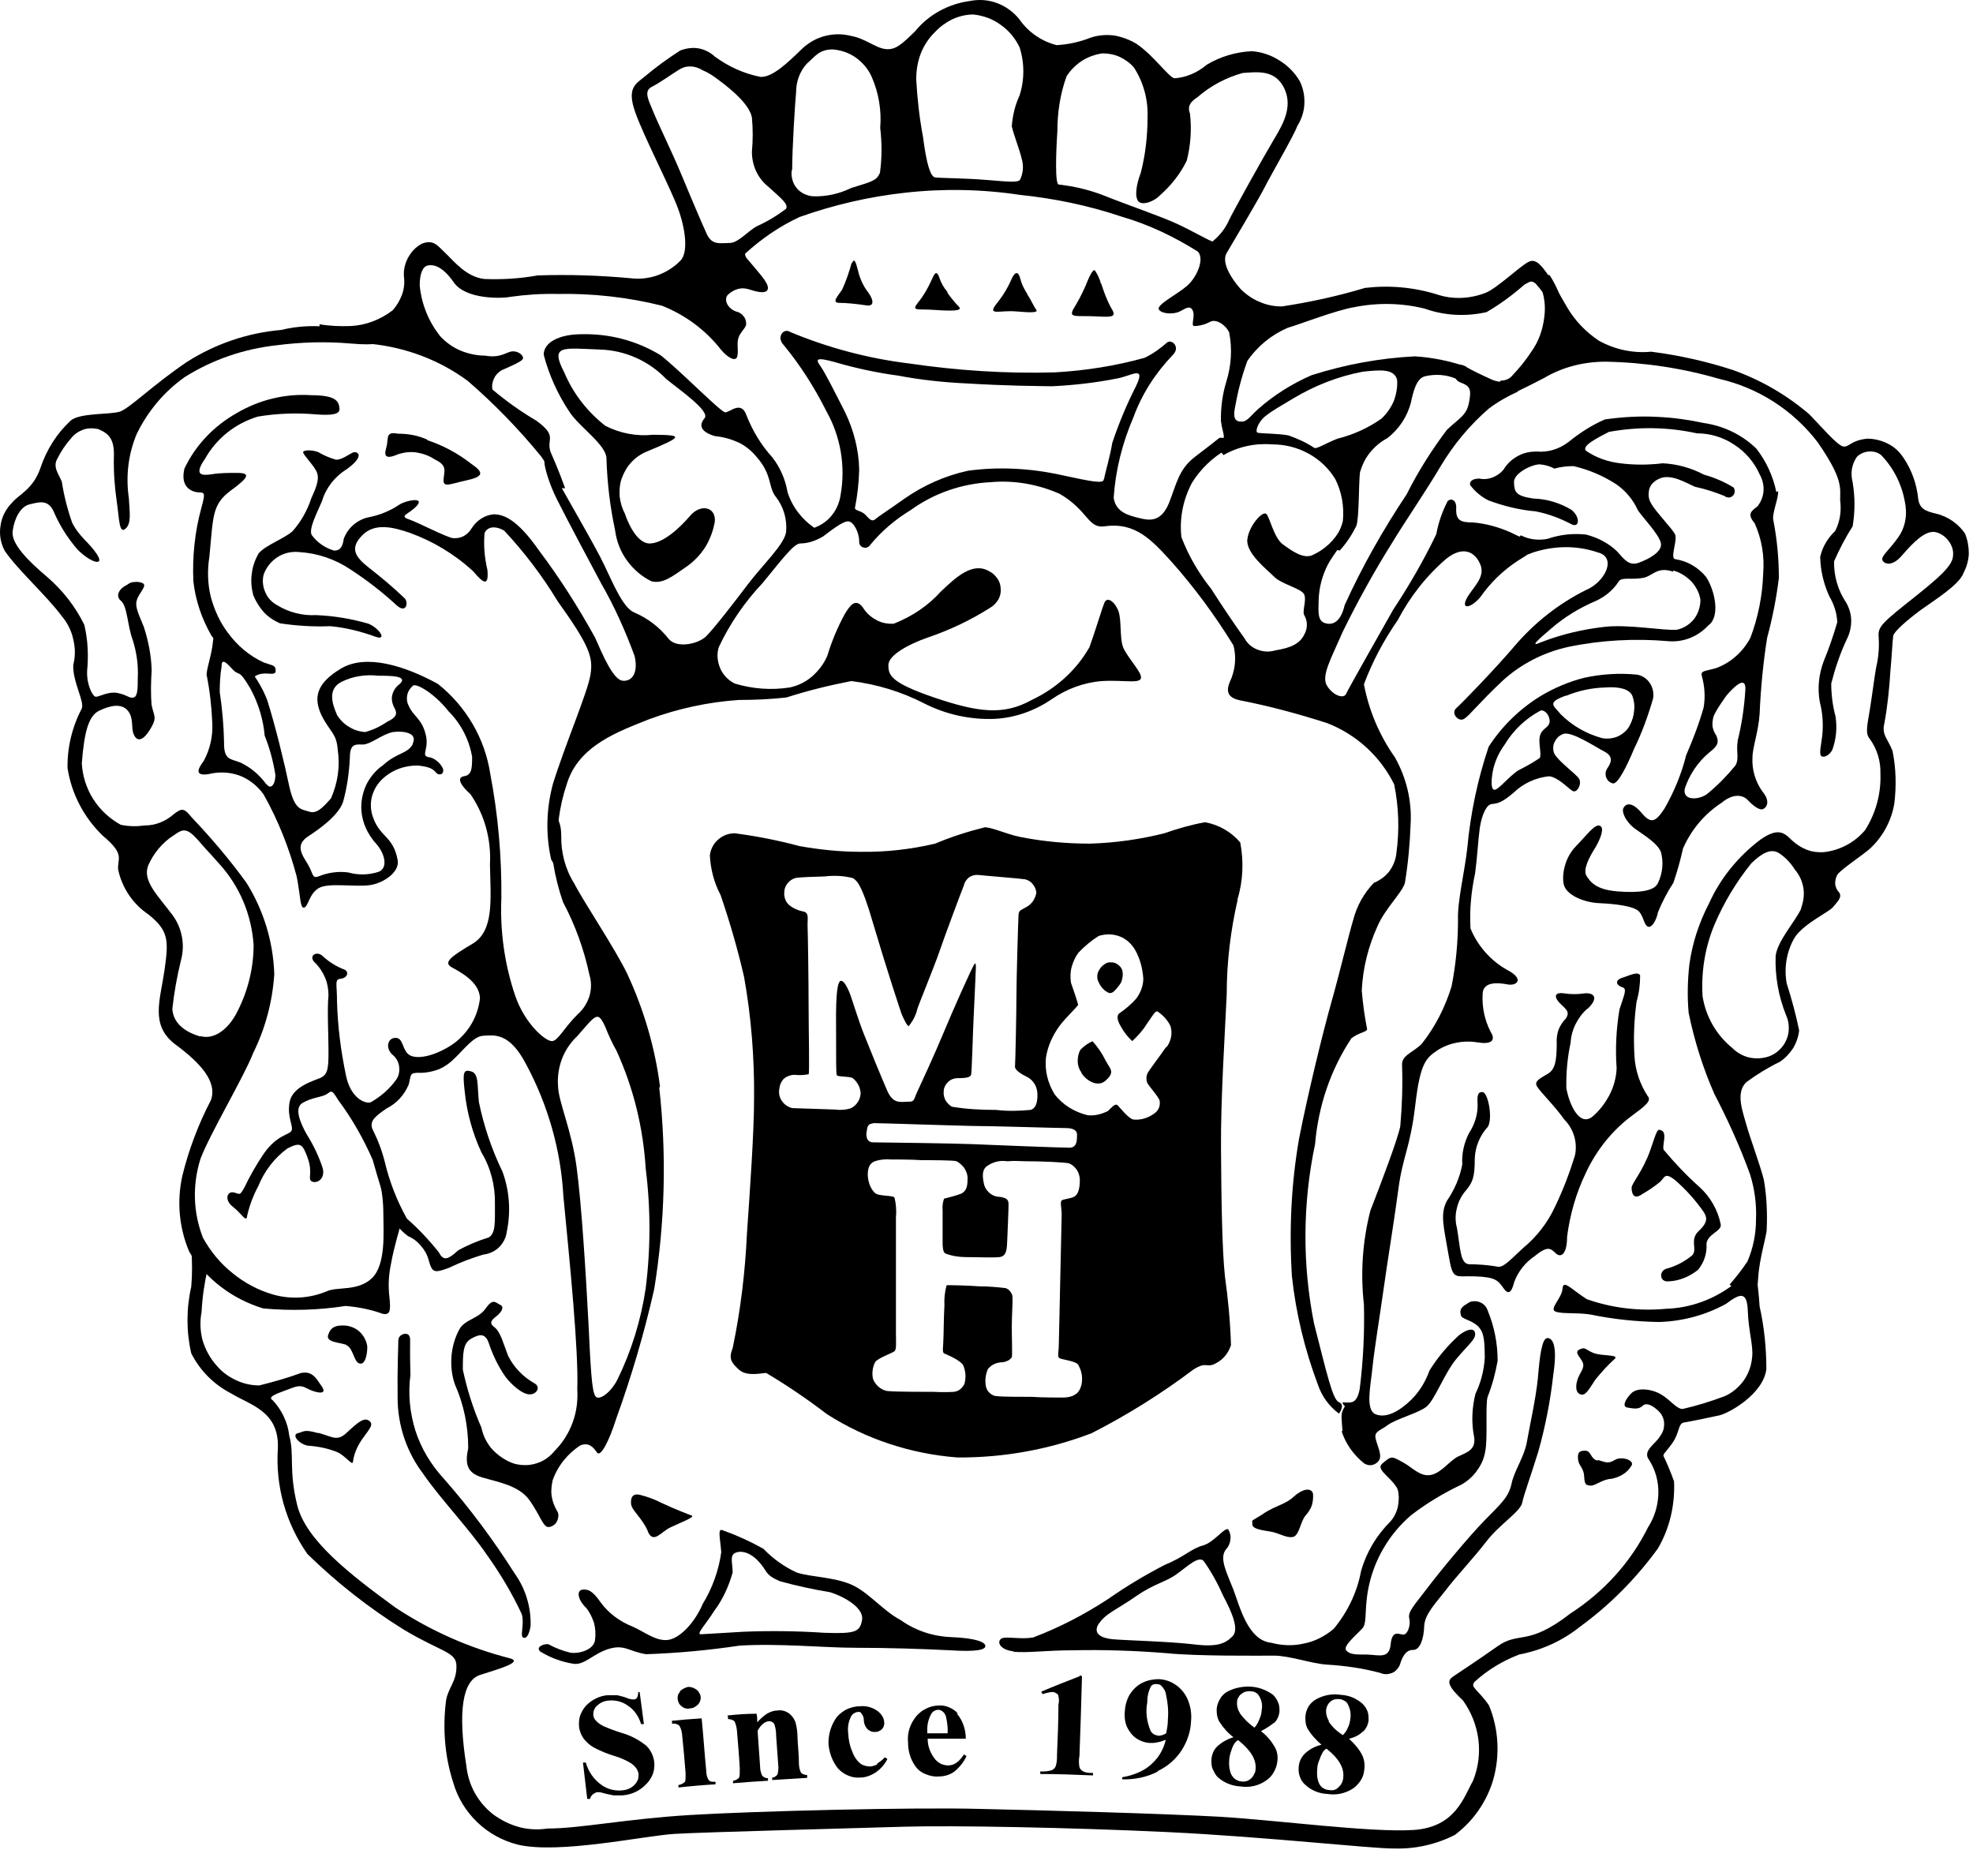 <svg width="61" height="58" viewBox="0 0 61 58" fill="none" xmlns="http://www.w3.org/2000/svg">
<path fill-rule="evenodd" clip-rule="evenodd" d="M47.48 16.769C47.216 16.692 46.962 16.593 46.709 16.461C46.334 16.295 45.937 16.185 45.541 16.152C45.144 16.152 45.001 16.086 45.023 15.689C45.023 15.458 44.868 15.392 44.758 15.491C44.593 15.81 44.472 16.152 44.406 16.516C44.02 17.32 43.568 18.103 43.072 18.852C42.675 19.557 41.684 21.299 41.617 21.453C41.551 21.607 41.232 21.519 41.033 21.21C40.835 20.913 41.144 20.384 41.507 19.546C41.97 18.599 42.477 17.684 43.028 16.802C43.469 16.075 44.075 15.204 44.549 14.4C44.946 13.739 45.441 13.143 46.026 12.636C46.301 12.427 46.61 12.251 46.929 12.107C46.929 12.107 46.698 11.799 46.577 11.81C46.4 11.821 46.224 11.788 46.07 11.711C45.805 11.59 45.541 11.468 45.276 11.314C44.979 11.138 44.835 11.711 45.144 11.821C45.453 11.931 45.497 12.03 45.419 12.438C45.342 12.846 45.133 12.912 44.736 13.287C44.262 13.915 43.844 14.576 43.491 15.281C42.764 16.372 42.113 17.518 41.573 18.709C41.463 19.183 41.243 19.337 40.989 19.271C40.736 19.205 40.758 18.951 40.769 18.554C40.78 18.169 40.879 17.794 41.055 17.452C41.221 17.133 41.651 16.637 41.75 16.339C41.849 16.042 41.584 15.987 41.452 16.339C41.265 16.703 40.956 16.989 40.593 17.155C40.306 17.298 39.942 17.034 39.656 16.824C39.38 16.615 39.259 15.987 39.149 15.887C39.039 15.788 38.62 16.24 38.565 16.67C38.51 17.1 39.182 17.618 39.402 17.838C39.623 18.058 40.218 18.191 40.317 18.367C40.405 18.543 40.262 18.874 40.317 19.006C40.372 19.094 40.405 19.205 40.405 19.304C40.405 19.414 40.383 19.513 40.328 19.612C40.185 19.91 39.898 20.031 39.424 20.108C39.248 20.163 39.061 20.152 38.884 20.086C38.708 20.02 38.565 19.899 38.477 19.734C38.223 19.381 37.793 18.753 37.452 18.213C37.066 17.728 36.746 17.188 36.526 16.604C36.46 16.02 36.581 15.436 36.857 14.918C37.121 14.499 37.485 14.146 37.926 13.893C38.256 13.716 37.804 13.463 37.683 13.551C37.573 13.639 37.452 13.739 36.945 14.124C36.438 14.51 36.372 14.973 36.14 15.557C35.898 16.141 35.545 16.097 35.237 16.02C34.928 15.943 34.498 15.854 34.432 15.392C34.487 14.543 34.697 13.706 35.038 12.912C35.303 12.185 35.722 11.534 36.262 10.972C36.504 10.73 36.228 10.476 36.085 10.587C35.876 10.774 35.644 10.939 35.391 11.061C34.487 11.314 33.562 11.457 32.625 11.512C31.115 11.556 29.605 11.457 28.107 11.237C26.839 11.083 25.605 10.752 24.437 10.267C24.227 10.124 23.996 10.421 24.227 10.664C24.745 11.292 25.186 11.986 25.55 12.714C25.991 13.496 26.145 14.411 25.991 15.292C25.958 15.524 25.869 15.744 25.726 15.921C25.583 16.108 25.384 16.24 25.175 16.317C24.789 16.053 24.492 15.667 24.349 15.215C24.282 14.819 24.117 14.444 23.875 14.135C23.533 13.761 23.269 13.32 23.081 12.846C22.916 12.361 22.563 12.758 22.42 12.747C22.277 12.736 21.065 11.49 20.425 10.983C19.687 10.532 18.838 10.311 17.979 10.333C17.274 10.333 16.8 10.598 16.811 10.972C16.976 11.601 17.252 12.207 17.615 12.747C17.924 13.21 18.739 13.75 18.75 14.168C18.772 14.918 18.86 15.656 19.015 16.383C19.059 16.725 19.18 17.045 19.378 17.32C19.577 17.596 19.841 17.827 20.139 17.97C20.491 18.058 20.767 17.838 21.241 17.508C21.472 17.342 21.66 17.144 21.814 16.901C21.957 16.659 22.056 16.394 22.101 16.119C22.134 15.667 21.66 15.568 21.34 15.943C21.02 16.317 20.514 16.791 20.095 16.802C19.676 16.813 19.39 16.097 19.323 15.887C19.235 15.722 19.18 15.535 19.158 15.348C19.147 15.16 19.158 14.962 19.224 14.786C19.29 14.609 19.378 14.444 19.511 14.301C19.643 14.157 19.797 14.047 19.974 13.97C21.175 13.474 21.098 13.452 20.194 13.441C19.687 13.496 19.169 13.397 18.717 13.165C18.166 12.736 17.725 12.174 17.45 11.524C16.998 10.653 17.384 10.763 18.552 10.807C19.323 10.829 20.062 11.16 20.591 11.711C20.976 12.03 21.979 12.714 21.781 12.934C21.582 13.165 21.693 13.364 22.111 13.485C22.354 13.507 22.596 13.573 22.817 13.672C23.037 13.772 23.236 13.937 23.39 14.124C23.886 14.686 23.742 15.05 23.985 15.358C24.227 15.667 24.338 16.053 24.305 16.439C24.261 16.824 23.588 17.452 23.136 18.047C22.684 18.643 22.089 19.414 21.836 19.668C21.582 19.921 20.91 20.053 20.668 19.745C20.392 19.392 20.029 19.116 19.621 18.94C19.268 18.808 18.96 18.047 18.684 17.474C18.42 16.901 17.45 15.27 17.053 14.51C16.656 13.739 16.844 14.686 17.207 15.414C17.571 16.141 18.276 17.452 18.574 18.014C18.993 18.742 19.334 19.502 19.621 20.285C19.742 20.814 19.533 21.078 19.246 21.045C18.96 21.012 18.64 20.263 18.398 19.712C17.88 18.775 17.307 17.871 16.667 17.023C15.962 16.009 15.543 15.91 15.279 15.899C15.136 15.91 15.003 15.954 14.882 16.031C14.761 16.108 14.662 16.207 14.585 16.328C14.53 16.427 14.441 16.516 14.342 16.571C14.243 16.626 14.122 16.648 14.001 16.637C13.758 16.593 12.954 16.163 12.634 16.053C12.314 15.943 12.678 15.887 12.899 15.623C13.119 15.358 12.557 15.469 12.348 15.601C12.072 15.788 11.752 15.921 11.422 15.987C11.245 16.02 11.08 16.097 10.937 16.218C10.794 16.339 10.694 16.483 10.628 16.659C10.595 16.89 10.529 17.023 10.331 17.023C10.055 16.945 9.802 16.769 9.636 16.538C9.537 16.35 9.813 15.832 9.956 15.491C10.077 15.083 10.353 14.73 10.716 14.51C11.323 14.069 11.036 13.937 10.904 13.992C10.772 14.058 10.551 14.223 10.386 14.212C10.198 14.157 10.011 14.08 9.846 13.981C9.659 13.904 9.383 13.904 9.372 13.981C9.372 14.058 9.636 14.312 9.769 14.543C9.901 14.774 9.791 15.039 9.625 15.403C9.504 15.777 9.306 16.13 9.041 16.427C8.777 16.659 8.204 16.857 7.994 17.111C7.884 17.309 7.807 17.518 7.785 17.739C7.752 17.959 7.774 18.18 7.829 18.4C7.906 18.587 8.016 18.764 8.149 18.918C8.292 19.072 8.457 19.183 8.656 19.271C9.174 19.348 9.692 19.381 10.21 19.359C10.694 19.403 11.168 19.524 11.62 19.689C11.984 19.811 11.719 19.414 11.389 19.282C10.86 19.128 10.32 19.039 9.769 19.017C9.35 19.039 8.92 18.929 8.568 18.709C8.402 18.621 8.27 18.477 8.204 18.312C8.127 18.147 8.105 17.948 8.149 17.772C8.226 17.552 8.369 17.364 8.568 17.232C8.766 17.1 8.997 17.045 9.24 17.067C9.813 17.1 10.364 17.287 10.838 17.607C11.345 17.937 11.829 18.312 12.27 18.72C12.546 18.962 12.634 18.665 12.524 18.51C12.16 18.158 11.774 17.838 11.378 17.529C10.992 17.221 10.805 16.956 11.19 16.56C11.576 16.152 12.149 16.295 12.667 16.472C13.394 16.736 14.056 17.133 14.629 17.662C14.97 18.07 15.114 18.114 15.069 17.618C14.981 17.243 14.948 16.868 14.981 16.483C15.069 16.273 15.323 16.251 15.588 16.405C16.216 17.078 16.767 17.805 17.241 18.587C18.243 19.987 18.343 20.329 18.254 20.869C18.166 21.409 17.461 23.051 17.097 24.23C16.888 25.001 16.866 25.806 17.042 26.577C17.042 26.577 17.274 27.007 17.252 26.467C17.185 25.707 17.285 24.946 17.527 24.23C17.891 23.04 19.136 22.61 20.073 22.235C20.965 21.905 21.891 21.706 22.839 21.64C23.335 21.64 23.82 21.618 24.316 21.563C24.966 21.354 25.638 21.188 26.321 21.056C27.115 21.155 27.875 21.387 28.58 21.75C29.253 22.092 30.013 22.257 30.762 22.224C31.391 22.191 31.997 21.971 32.515 21.618C32.977 21.299 33.507 21.1 34.069 21.056C34.818 21.012 35.347 21.177 35.27 20.891C35.215 20.692 34.818 20.263 34.719 19.998C34.62 19.734 34.675 19.194 34.587 18.918C34.498 18.643 34.245 18.411 34.146 18.632C34.057 18.852 33.87 19.491 33.683 20.009C33.275 20.725 32.647 21.288 31.898 21.64C31.027 22.125 30.244 22.026 28.878 21.563C27.523 21.1 27.467 20.869 27.467 20.56C27.467 20.252 28.107 19.91 28.68 19.712C29.363 19.48 30.013 19.172 30.619 18.786C30.718 18.731 30.796 18.643 30.862 18.543C30.917 18.444 30.95 18.334 30.939 18.213C30.939 18.103 30.906 17.981 30.84 17.893C30.773 17.794 30.696 17.717 30.586 17.662C30.079 17.364 29.572 17.827 29.087 18.29C28.691 18.731 28.195 19.061 27.633 19.282C27.445 19.293 27.247 19.26 27.082 19.16C26.916 19.072 26.773 18.94 26.674 18.775C26.453 18.488 26.288 18.698 26.112 18.995C25.892 19.403 25.715 19.822 25.583 20.263C25.484 20.505 25.318 20.725 25.12 20.902C24.922 21.078 24.679 21.199 24.415 21.254C23.842 21.343 23.269 21.299 22.718 21.133C22.519 21.034 22.354 20.869 22.266 20.659C22.178 20.45 22.156 20.218 22.222 20.009C22.563 19.282 23.026 18.61 23.577 18.026C24.117 17.375 24.525 16.813 24.734 16.802C24.988 16.802 25.23 16.714 25.451 16.582C25.66 16.427 26.057 16.108 26.222 16.119C26.398 16.119 26.564 16.483 26.564 16.725C26.564 16.769 26.564 16.813 26.586 16.846C26.608 16.879 26.641 16.912 26.685 16.923C26.729 16.934 26.773 16.945 26.806 16.923C26.85 16.912 26.883 16.879 26.905 16.846C27.258 16.416 27.688 16.053 28.162 15.766C28.878 15.248 29.738 14.951 30.63 14.907C31.358 14.841 32.096 14.973 32.768 15.27C33.65 15.788 33.628 16.339 34.146 16.273C35.115 16.13 35.622 16.714 36.218 17.364C36.934 18.169 37.573 19.039 38.135 19.954C38.234 20.329 38.19 20.725 38.025 21.078C37.871 21.431 38.025 21.585 38.333 21.651C39.248 21.828 40.141 22.07 41.033 22.356C41.937 22.709 42.675 23.381 43.105 24.252C43.248 24.957 43.27 25.674 43.171 26.39C43.149 26.588 43.072 26.776 42.951 26.941C42.83 27.095 42.664 27.216 42.477 27.294C42.169 27.613 41.948 28.01 41.838 28.44C41.695 28.913 41.43 30.038 41.166 30.974C40.901 31.911 40.438 33.807 40.163 35.206C39.92 36.606 39.854 38.027 39.942 39.449C40.064 40.595 40.339 41.73 40.747 42.81C40.868 43.174 41.099 43.482 41.397 43.703C41.397 43.703 41.606 43.438 41.397 43.35C41.199 43.273 41.022 42.458 40.626 40.915C40.262 39.085 40.273 37.201 40.659 35.371C40.758 34.203 41.133 33.079 41.783 32.098C42.014 31.922 42.246 31.911 42.268 31.823C42.191 31.426 42.135 31.029 42.102 30.622C42.135 29.938 42.301 29.266 42.587 28.638C42.83 28.076 43.359 27.591 43.436 27.294C43.535 26.698 43.59 26.092 43.612 25.486C43.656 24.759 43.48 24.043 43.127 23.414C42.653 22.742 42.323 21.971 42.169 21.155C42.433 20.45 42.786 19.789 43.215 19.172C43.59 18.455 44.097 17.805 44.714 17.276C45.221 16.868 45.607 17.045 45.772 17.463C45.937 17.871 45.486 18.202 45.331 18.532C45.177 18.863 45.497 18.786 45.772 18.455C46.081 18.014 46.466 17.64 46.918 17.342C47.602 16.934 47.612 16.791 47.392 16.758L47.48 16.769ZM34.124 14.819C34.124 14.962 33.782 14.896 32.812 14.686C31.864 14.477 30.884 14.422 29.925 14.554C29.22 14.708 28.547 15.006 27.952 15.425C27.379 15.832 27.159 15.965 27.06 16.053C26.96 16.141 26.883 16.053 26.762 15.921C26.641 15.788 26.453 15.799 26.431 15.711C26.509 15.325 26.553 14.929 26.564 14.521C26.553 13.915 26.398 13.309 26.134 12.758C25.803 12.107 25.506 11.512 25.363 11.314C25.219 11.116 25.208 11.027 25.803 11.193C26.442 11.38 27.104 11.524 27.765 11.612C28.459 11.744 29.165 11.821 29.881 11.854C31.192 11.931 31.898 11.931 32.526 11.942C33.209 11.909 33.881 11.832 34.542 11.7C34.983 11.623 35.446 11.27 35.115 11.953C34.829 12.515 34.587 13.099 34.388 13.694C34.333 14.058 34.157 14.664 34.135 14.807L34.124 14.819Z" fill="black"></path>
<path fill-rule="evenodd" clip-rule="evenodd" d="M47.866 8.504C47.668 8.229 47.491 7.975 47.26 8.096C47.017 8.207 46.29 8.912 45.926 9.055C45.441 9.243 44.901 9.265 44.417 9.099C43.7 8.879 42.951 8.813 42.202 8.901C41.364 9.154 40.504 9.342 39.634 9.474C39.391 9.474 39.16 9.43 38.94 9.331C38.719 9.243 38.521 9.099 38.355 8.934C38.08 8.625 37.749 8.118 37.926 7.821C38.102 7.523 38.928 6.135 39.105 5.782C39.281 5.429 40.008 4.184 40.108 3.898C40.24 3.688 40.317 3.457 40.328 3.214C40.339 2.972 40.295 2.729 40.185 2.509C40.031 2.245 39.81 2.024 39.557 1.87C39.303 1.705 39.006 1.605 38.708 1.583C38.212 1.605 37.727 1.749 37.309 2.002C37.022 2.245 36.669 2.399 36.306 2.421C36.118 2.366 35.666 1.716 35.148 1.363C34.939 1.231 34.697 1.143 34.454 1.098C34.201 1.065 33.947 1.087 33.716 1.165C33.385 1.297 33.033 1.374 32.669 1.396C32.195 1.275 31.787 0.988 31.512 0.592C31.335 0.371 31.093 0.195 30.828 0.096C30.564 -0.004 30.267 -0.026 29.991 0.03C29.33 0.118 28.713 0.448 28.294 0.966C27.875 1.374 27.688 1.55 27.379 1.517C27.071 1.484 26.751 1.187 26.31 1.11C26.046 1.043 25.781 1.043 25.517 1.11C25.252 1.176 25.021 1.308 24.823 1.484C24.349 1.947 23.875 2.399 23.511 2.377C23.004 2.278 22.519 2.057 22.1 1.749C21.957 1.616 21.781 1.528 21.593 1.495C21.406 1.462 21.208 1.495 21.032 1.561C20.635 1.815 20.26 2.09 19.907 2.388C19.632 2.608 19.389 2.741 19.632 3.446C19.874 4.162 20.756 5.859 20.965 6.454C21.186 7.049 21.285 7.777 21.053 8.041C20.855 8.251 20.613 8.405 20.348 8.504C20.084 8.603 19.786 8.636 19.511 8.603C18.552 8.515 17.593 8.482 16.623 8.515C16.072 8.614 15.521 8.647 14.97 8.625C14.408 8.559 14.023 8.063 13.78 7.832C13.527 7.6 13.416 7.391 13.042 7.534C12.854 7.634 12.711 7.788 12.612 7.975C12.513 8.163 12.469 8.372 12.491 8.57C12.513 8.758 12.491 8.945 12.425 9.121C12.358 9.298 12.259 9.463 12.138 9.595C11.763 9.882 11.312 10.058 10.838 10.08C10.518 10.091 10.198 10.08 9.879 10.025V10.466C9.879 10.466 10.816 10.521 11.466 10.631C12.546 10.741 13.582 11.127 14.463 11.777C15.29 12.493 16.039 13.265 16.733 14.114C16.943 14.411 17.097 14.742 17.185 15.094H17.472C17.472 15.094 17.273 14.532 17.053 14.047C16.833 13.573 17.296 13.529 16.59 13.011C16.105 12.725 15.654 12.405 15.224 12.042C15.202 11.92 15.224 11.799 15.279 11.689C15.334 11.579 15.422 11.491 15.532 11.436C15.775 11.325 16.172 11.171 16.172 11.072C16.172 10.973 16.017 10.851 15.841 10.863C15.665 10.873 15.477 11.083 15.003 10.995C14.739 10.995 14.485 10.94 14.243 10.841C14.001 10.741 13.791 10.587 13.615 10.4C13.251 9.948 13.031 9.397 12.976 8.824C12.976 8.471 13.064 8.24 13.229 8.207C13.383 8.174 13.67 8.207 14.034 8.736C14.408 9.265 15.521 9.231 15.786 9.176C16.26 9.11 16.734 9.077 17.218 9.088C18.309 9.066 19.412 9.187 20.469 9.452C21.186 9.738 21.814 10.201 22.288 10.807C22.486 11.05 22.751 11.204 22.795 11.017C22.839 10.829 22.773 10.631 22.828 10.455C22.883 10.267 23.059 10.146 23.07 10.025C23.07 9.937 23.048 9.838 22.982 9.771C22.927 9.694 22.85 9.65 22.751 9.628C22.486 9.529 22.376 9.265 22.497 9.121C22.585 9.033 22.695 8.967 22.817 8.934C22.938 8.901 23.07 8.912 23.192 8.956C23.489 9.055 23.732 9.077 23.742 8.912C23.753 8.747 23.5 8.482 23.313 8.251C23.125 8.019 23.026 7.953 23.037 7.843C23.544 7.38 24.106 6.994 24.723 6.708C25.781 6.333 26.872 6.08 27.985 5.958C29.165 5.826 30.355 5.848 31.534 6.025C32.603 6.135 33.661 6.355 34.675 6.697C35.512 6.939 36.295 7.314 37.033 7.777C37.253 8.008 37 8.581 36.691 8.846C36.383 9.11 35.733 9.43 35.832 9.573C35.92 9.705 36.251 9.716 36.427 9.65C36.603 9.584 36.769 9.408 36.868 9.584C36.967 9.76 36.813 10.047 36.912 10.08C37.099 10.08 37.275 10.025 37.441 9.937C37.606 9.871 37.882 10.025 38.003 10.278C38.102 10.785 38.069 11.303 37.915 11.799C37.793 12.196 37.738 12.615 37.749 13.023C37.771 13.221 37.837 13.397 37.837 13.496C37.837 13.595 37.595 13.783 37.595 13.783L37.827 14.069C38.289 13.805 38.818 13.695 39.347 13.739C39.733 13.739 40.119 13.838 40.46 14.025C40.802 14.213 41.089 14.488 41.287 14.819C41.485 15.216 41.562 15.667 41.518 16.108C41.441 16.417 41.287 16.692 41.066 16.924L41.419 17.023C41.629 16.791 41.805 16.527 41.937 16.251C42.025 15.987 42.003 14.984 42.047 14.598C42.113 14.378 42.212 14.169 42.356 13.992C42.499 13.816 42.675 13.662 42.885 13.552C43.248 13.276 43.513 12.879 43.623 12.438C43.689 12.13 43.788 11.7 44.053 11.634C44.373 11.557 44.714 11.579 45.023 11.711L45.464 11.976L45.331 11.336C44.824 11.16 44.284 11.05 43.744 11.017C42.653 11.072 41.584 11.27 40.548 11.601C39.942 11.865 39.38 12.218 38.884 12.659C38.62 12.901 38.554 13.044 38.367 13.034C38.179 13.034 38.124 12.901 38.179 12.615C38.267 12.119 38.389 11.634 38.565 11.16C38.873 10.708 39.303 10.356 39.81 10.135C40.196 10.025 41.287 9.595 41.871 9.496C42.587 9.353 43.326 9.364 44.042 9.54C44.659 9.76 45.32 9.794 45.959 9.65C46.378 9.408 46.764 9.121 47.128 8.802C47.315 8.703 47.337 8.658 47.48 8.769C47.646 8.956 47.8 9.165 47.921 9.386L48.23 9.154C48.153 8.923 48.042 8.714 47.91 8.504H47.866ZM24.305 6.454C24.029 6.664 23.72 6.851 23.401 6.994C23.114 7.149 22.817 7.523 22.541 7.512C22.266 7.512 22.023 7.589 21.858 7.248C21.693 6.895 21.252 5.848 21.02 5.286C20.789 4.735 20.326 3.776 20.194 3.446C20.062 3.115 19.885 2.818 20.15 2.685C20.414 2.553 20.789 2.278 21.009 2.145C21.12 2.079 21.241 2.046 21.362 2.057C21.483 2.057 21.605 2.101 21.715 2.167C21.902 2.245 22.067 2.355 22.222 2.476C22.674 2.807 23.18 3.258 23.247 3.633C23.28 3.986 23.28 4.338 23.247 4.691C23.247 4.901 23.291 5.11 23.379 5.297C23.467 5.485 23.599 5.65 23.765 5.782C24.139 6.124 24.404 6.322 24.294 6.465L24.305 6.454ZM27.192 5.363C27.104 5.606 26.85 5.639 26.31 5.815C25.947 5.992 25.55 6.08 25.153 6.069C25.054 6.069 24.955 6.036 24.855 5.992C24.767 5.947 24.679 5.881 24.624 5.804C24.558 5.727 24.514 5.628 24.492 5.529C24.47 5.429 24.459 5.33 24.492 5.231C24.492 4.603 24.58 3.192 24.613 2.851C24.613 2.531 24.723 2.212 24.944 1.969C25.208 1.738 25.329 1.528 25.748 1.528C26.013 1.55 26.266 1.638 26.476 1.793C26.685 1.947 26.861 2.156 26.96 2.399C27.17 2.884 27.258 3.424 27.214 3.953C27.269 4.427 27.269 4.901 27.203 5.363H27.192ZM31.291 3.931C31.335 4.162 31.523 4.614 31.589 4.912C31.655 5.132 31.633 5.363 31.534 5.562C31.457 5.65 31.159 5.617 30.487 5.562C29.815 5.507 29.054 5.507 28.911 5.485C28.768 5.463 28.646 5.077 28.536 4.228C28.426 3.644 28.36 3.049 28.327 2.454C28.327 2.178 28.371 1.903 28.47 1.65C28.569 1.396 28.724 1.165 28.922 0.977C29.076 0.812 29.253 0.691 29.451 0.592C29.649 0.503 29.87 0.448 30.09 0.448C30.399 0.481 30.685 0.581 30.939 0.768C31.192 0.944 31.391 1.187 31.523 1.462C31.677 1.947 31.677 2.465 31.523 2.95C31.38 3.258 31.302 3.589 31.28 3.931H31.291ZM37.507 7.468C37.419 7.468 36.89 7.149 36.383 6.917C35.887 6.686 34.818 6.322 34.135 6.047C33.683 5.87 33.22 5.76 32.735 5.705C32.614 5.705 32.647 4.724 32.691 4.063C32.691 3.479 32.779 2.895 32.977 2.355C33.099 2.167 33.264 2.002 33.451 1.881C33.639 1.76 33.859 1.683 34.08 1.65C34.267 1.65 34.454 1.683 34.62 1.76C34.785 1.837 34.939 1.947 35.06 2.09C35.358 2.553 35.501 3.093 35.479 3.633C35.479 4.206 35.413 4.79 35.27 5.341C35.127 5.716 35.071 6.102 35.204 6.234C35.336 6.355 35.678 6.234 35.865 6.036C36.206 5.738 36.493 5.374 36.691 4.967C36.813 4.493 36.846 3.997 36.791 3.512C36.724 3.336 36.746 3.181 37.022 3.005C37.43 2.652 37.904 2.399 38.422 2.256C38.895 2.223 39.402 2.156 39.689 2.696C39.964 3.236 39.733 3.743 39.402 4.283C39.072 4.834 38.135 6.52 38.003 6.796C37.893 7.049 37.716 7.281 37.496 7.457L37.507 7.468ZM39.215 12.791C39.535 12.582 39.303 12.725 39.986 12.317C40.648 11.92 41.375 11.634 42.135 11.491C42.664 11.436 43.094 11.392 43.193 11.733C43.215 11.954 43.171 12.185 43.094 12.394C43.006 12.604 42.874 12.791 42.709 12.945C42.301 13.232 41.838 13.441 41.353 13.562C40.978 13.706 40.725 13.882 40.637 13.849C40.394 13.684 40.119 13.562 39.843 13.463C39.524 13.397 38.962 13.408 38.873 13.375C38.796 13.32 38.917 12.978 39.226 12.791H39.215Z" fill="black"></path>
<path fill-rule="evenodd" clip-rule="evenodd" d="M26.333 8.118C26.256 8.405 26.157 8.691 26.036 8.956C25.904 9.154 25.705 9.352 25.937 9.363C26.168 9.363 26.499 9.397 26.785 9.441C27.072 9.485 26.983 9.22 26.829 9.022C26.686 8.835 26.587 8.614 26.532 8.383C26.477 8.184 26.422 7.92 26.344 8.14L26.333 8.118Z" fill="black"></path>
<path fill-rule="evenodd" clip-rule="evenodd" d="M29.286 9.044C29.397 9.199 29.518 9.353 29.65 9.485C29.716 9.562 29.694 9.639 28.934 9.584C28.361 9.54 28.162 9.639 28.383 9.353C28.548 9.154 28.68 8.923 28.791 8.681C28.868 8.526 28.934 8.306 29.033 8.559C29.088 8.736 29.176 8.89 29.297 9.033L29.286 9.044Z" fill="black"></path>
<path fill-rule="evenodd" clip-rule="evenodd" d="M31.754 9.088C31.887 9.287 31.942 9.441 32.041 9.584C32.096 9.661 31.909 9.672 31.413 9.628C30.917 9.584 30.52 9.772 30.796 9.408C30.994 9.166 31.159 8.901 31.28 8.615C31.369 8.427 31.468 8.361 31.534 8.581C31.578 8.758 31.655 8.934 31.765 9.088H31.754Z" fill="black"></path>
<path fill-rule="evenodd" clip-rule="evenodd" d="M34.047 8.768C34.125 9.011 34.213 9.253 34.334 9.485C34.521 9.782 34.466 9.815 33.904 9.782C33.298 9.749 33.023 9.848 33.188 9.551C33.331 9.319 33.452 9.088 33.563 8.835C33.651 8.614 33.794 8.272 33.86 8.372C33.937 8.493 34.003 8.625 34.036 8.768H34.047Z" fill="black"></path>
<path fill-rule="evenodd" clip-rule="evenodd" d="M60.782 16.538C60.573 16.207 60.231 15.965 59.846 15.877C59.515 15.8 59.35 15.722 59.306 15.425C59.262 14.973 59.107 14.532 58.854 14.158C58.733 13.97 58.567 13.816 58.369 13.717C58.171 13.617 57.95 13.562 57.73 13.562C57.212 13.617 57.179 13.827 56.991 13.805C56.804 13.772 56.319 13.199 55.944 12.813C55.239 12.207 54.435 11.744 53.564 11.435C52.749 11.171 51.911 10.984 51.051 10.873C50.489 10.928 49.927 10.807 49.431 10.532C49.035 10.267 48.704 9.926 48.462 9.518C48.307 9.264 47.999 8.691 47.9 8.548C47.8 8.405 47.657 8.625 47.657 8.625C47.657 8.769 47.668 8.923 47.701 9.066C47.767 9.309 47.778 9.562 47.745 9.804C47.701 10.19 47.569 10.565 47.338 10.884C47.172 11.138 46.974 11.38 46.765 11.601C46.721 11.656 46.665 11.7 46.61 11.722C46.544 11.755 46.478 11.766 46.412 11.766C46.291 11.766 46.478 12.306 46.478 12.306C46.478 12.306 47.172 11.986 47.734 11.689C48.307 11.347 48.969 11.182 49.641 11.182C50.831 11.204 52.01 11.38 53.145 11.711C54.358 11.986 55.438 12.681 56.198 13.673C56.991 14.819 56.892 15.083 56.892 15.458C56.936 15.789 56.892 16.119 56.738 16.417C56.507 16.637 56.341 16.913 56.275 17.221C56.286 17.651 56.385 18.059 56.562 18.444C56.705 18.687 56.793 18.962 56.804 19.238C56.683 19.646 56.551 20.042 56.385 20.439C56.231 20.847 56.187 21.277 56.264 21.706C56.352 22.037 56.374 22.39 56.341 22.731C56.308 23.018 56.242 23.271 56.297 23.36C56.363 23.448 56.562 23.36 56.65 23.183C56.771 22.852 56.804 22.5 56.749 22.147C56.661 21.817 56.617 21.475 56.617 21.133C56.738 20.66 56.892 20.197 57.102 19.756C57.19 19.579 57.234 19.392 57.234 19.194C57.234 18.995 57.179 18.808 57.08 18.632C56.826 18.257 56.694 17.805 56.705 17.353C56.87 16.979 57.058 16.615 57.278 16.273C57.355 15.822 57.355 15.359 57.278 14.907C57.245 14.775 57.234 14.631 57.256 14.499C57.278 14.367 57.333 14.235 57.41 14.124C57.509 14.025 57.642 13.97 57.774 13.959C57.917 13.948 58.049 13.981 58.16 14.069C58.534 14.455 58.788 14.951 58.887 15.48C58.931 15.678 58.942 15.877 58.909 16.075C58.876 16.273 58.799 16.461 58.678 16.626C58.446 16.957 58.182 17.177 58.193 17.287C58.193 17.398 58.457 17.585 58.81 17.166C59.173 16.747 59.526 16.395 59.835 16.45C59.989 16.483 60.121 16.571 60.22 16.692C60.32 16.813 60.386 16.957 60.386 17.111C60.386 17.375 60.297 17.585 59.24 18.422C58.182 19.26 58.06 19.37 58.082 19.679C58.105 19.998 58.082 20.318 58.005 20.637C57.95 20.946 57.884 21.486 57.807 21.96C57.73 22.434 57.664 22.676 57.807 22.841C58.038 23.161 58.149 23.536 58.138 23.922C58.16 24.539 57.994 25.145 57.664 25.663C57.344 26.048 56.881 26.291 56.385 26.346C56.209 26.357 56.022 26.335 55.856 26.269C55.691 26.203 55.537 26.104 55.404 25.982C55.162 25.74 54.975 25.575 54.424 25.96C53.74 26.478 53.189 27.151 52.837 27.933C52.528 28.528 52.319 29.167 52.231 29.817C52.175 30.313 52.164 30.82 52.209 31.316C52.385 32.176 52.649 33.013 53.002 33.818C53.421 34.622 53.795 35.449 54.104 36.297C54.247 36.749 54.313 37.234 54.291 37.708C54.291 38.149 54.203 38.59 54.027 38.997C53.862 39.251 53.674 39.482 53.476 39.714L54.358 40.441C54.325 40.132 54.325 39.824 54.358 39.515C54.391 38.909 54.622 38.204 54.622 38.005C54.644 37.499 54.622 36.981 54.534 36.474C54.424 36.033 54.093 35.14 53.994 34.776C53.895 34.402 53.641 33.785 53.994 33.454C54.325 33.212 54.666 33.002 55.03 32.826C55.195 32.716 55.327 32.572 55.438 32.407C55.537 32.242 55.603 32.054 55.625 31.856C55.526 31.371 55.394 30.886 55.239 30.401C55.151 29.905 55.239 29.388 55.504 28.958C55.812 28.528 56.551 28.197 56.672 28.043C56.793 27.889 56.958 27.757 56.87 27.602C56.793 27.525 56.749 27.426 56.738 27.327C56.738 27.217 56.76 27.117 56.815 27.029C56.991 26.82 57.62 26.423 57.851 26.203C58.226 25.839 58.479 25.365 58.567 24.847C58.633 24.307 58.622 23.756 58.512 23.216C58.369 22.841 58.171 22.72 58.259 22.368C58.358 21.828 58.413 21.288 58.446 20.748C58.49 20.274 58.512 19.789 58.534 19.657C58.556 19.524 58.975 19.161 59.394 18.852C59.824 18.544 60.584 18.07 60.705 17.717C60.804 17.53 60.86 17.331 60.871 17.122C60.871 16.913 60.837 16.703 60.76 16.516L60.782 16.538ZM55.691 28.087C55.493 28.506 54.953 29.09 54.898 29.553C54.876 30.181 54.986 30.809 55.228 31.404C55.283 31.526 55.305 31.647 55.305 31.779C55.305 31.911 55.283 32.032 55.228 32.154C55.173 32.275 55.107 32.374 55.008 32.462C54.92 32.55 54.809 32.617 54.688 32.661C54.49 32.727 54.28 32.738 54.082 32.694C53.884 32.65 53.696 32.539 53.553 32.396C53.057 31.988 52.738 31.426 52.638 30.798C52.594 30.038 52.715 29.277 53.013 28.572C53.3 27.9 53.685 27.261 54.148 26.688C54.468 26.379 54.754 26.214 55.008 26.379C55.206 26.511 55.371 26.688 55.493 26.886C55.636 27.051 55.724 27.25 55.757 27.459C55.79 27.668 55.757 27.889 55.68 28.087H55.691Z" fill="black"></path>
<path fill-rule="evenodd" clip-rule="evenodd" d="M39.051 46.8C39.459 46.535 39.745 46.513 39.999 46.271C40.252 46.039 40.528 45.973 40.594 46.171C40.605 46.293 40.594 46.414 40.561 46.535C40.517 46.656 40.451 46.755 40.373 46.844C40.208 47.02 40.175 47.472 39.977 47.516C39.778 47.56 39.547 47.395 39.282 47.351C39.018 47.306 38.709 47.273 38.72 47.119C38.72 46.965 38.643 47.064 39.062 46.8H39.051Z" fill="black"></path>
<path fill-rule="evenodd" clip-rule="evenodd" d="M54.92 15.215C54.821 14.73 54.612 14.268 54.303 13.871C53.862 13.441 53.289 13.165 52.672 13.077C52.209 12.978 51.747 12.912 51.273 12.89C50.722 12.857 50.16 12.89 49.62 12.967C49.212 13.143 48.837 13.386 48.485 13.672C48.209 13.882 47.856 13.992 47.515 13.959C47.328 13.959 47.129 13.992 46.964 14.08C46.788 14.168 46.644 14.29 46.534 14.444C46.457 14.576 46.336 14.675 46.192 14.741C46.049 14.807 45.895 14.829 45.74 14.796C45.476 14.796 45.432 14.918 45.454 14.995C45.597 15.193 45.796 15.358 46.016 15.469C46.49 15.645 46.975 15.766 47.482 15.81C47.879 15.887 48.253 16.031 48.606 16.218C48.848 16.317 48.848 15.954 48.573 15.755C48.22 15.546 47.823 15.425 47.416 15.414C46.854 15.336 46.821 15.204 46.809 14.918C46.788 14.631 47.361 14.356 47.603 14.356C47.757 14.367 47.923 14.411 48.055 14.488C48.242 14.433 48.452 14.411 48.65 14.411C49.124 14.521 49.565 14.708 49.972 14.973C50.259 15.171 50.49 15.447 50.634 15.766C50.755 15.965 51.295 16.516 51.35 16.791C51.405 17.056 50.975 17.287 50.667 17.397C50.358 17.508 50.215 17.287 49.994 17.045C49.73 16.791 49.388 16.615 49.036 16.527C48.628 16.483 48.231 16.527 47.845 16.659C47.57 16.714 47.272 16.681 47.019 16.549L46.589 17.122C46.589 17.122 46.71 17.364 47.405 17.078C48.055 16.868 48.749 16.857 49.399 17.078C50.005 17.232 49.62 18.003 49.025 18.246C48.187 18.665 47.449 19.249 46.843 19.954C46.236 20.67 45.2 21.739 45.024 21.894C44.848 22.048 45.09 22.334 45.267 22.224C45.443 22.114 45.708 21.75 46.446 21.056C47.019 20.527 47.735 20.163 48.496 19.998C49.51 19.789 50.545 19.734 51.57 19.822C51.802 19.844 52.033 19.811 52.254 19.723C52.474 19.634 52.661 19.502 52.816 19.337C53.201 19.061 53.014 18.246 52.749 17.838C52.507 17.541 52.165 17.342 51.791 17.287C51.625 17.254 51.868 16.714 51.791 16.527C51.703 16.339 51.185 15.821 51.052 15.568C51.008 15.502 50.986 15.436 50.975 15.358C50.964 15.281 50.975 15.204 50.986 15.138C51.008 15.061 51.041 14.995 51.096 14.94C51.151 14.885 51.207 14.841 51.284 14.807C51.647 14.62 52.143 14.94 52.408 15.05C52.716 15.116 53.025 15.215 53.322 15.336C53.356 15.37 53.411 15.381 53.455 15.381C53.499 15.381 53.543 15.358 53.576 15.325C53.609 15.292 53.631 15.248 53.631 15.204C53.631 15.16 53.631 15.116 53.598 15.072C53.312 14.896 53.003 14.763 52.683 14.675C52.287 14.466 51.857 14.345 51.405 14.323C50.964 14.378 50.523 14.378 50.094 14.323C49.719 14.278 49.355 14.157 49.036 13.937C48.881 13.783 49.41 13.529 49.741 13.353C50.645 13.188 51.559 13.198 52.463 13.397C52.871 13.397 53.278 13.518 53.62 13.749C53.962 13.97 54.237 14.29 54.403 14.664C54.491 14.819 54.535 14.995 54.524 15.171C54.513 15.348 54.447 15.513 54.336 15.656C54.127 15.81 54.017 15.899 54.248 16.174C54.469 16.659 54.557 17.199 54.513 17.728C54.491 18.411 54.358 19.083 54.116 19.723C53.885 20.152 53.51 20.494 53.047 20.659C52.683 20.759 52.573 20.736 52.617 20.902C52.705 21.221 52.727 21.552 52.672 21.872C52.529 22.378 52.342 22.863 52.132 23.348C51.989 23.921 51.758 24.483 51.46 25.001C51.174 25.431 51.041 25.475 50.744 25.122C50.446 24.77 50.259 24.847 50.193 24.979C50.127 25.111 50.27 25.387 50.49 25.574C50.722 25.762 51.218 26.026 51.35 26.335C51.438 26.654 51.405 26.996 51.262 27.294C51.163 27.547 50.678 27.613 50.005 27.558C49.333 27.503 49.168 27.261 49.047 27.073C48.936 26.886 49.135 26.5 49.311 26.225C49.476 25.949 49.62 25.596 49.465 25.53C49.311 25.464 49.08 25.795 48.738 26.147C48.584 26.302 48.474 26.489 48.407 26.687C48.341 26.886 48.308 27.106 48.341 27.316C48.396 27.657 48.947 27.9 49.443 27.922C49.928 27.944 50.545 28.01 50.689 28.197C50.832 28.384 50.832 28.605 50.953 28.649C51.063 28.693 51.207 28.473 51.262 28.197C51.394 27.878 51.548 27.58 51.736 27.294C51.857 26.941 51.956 26.588 52.033 26.236C52.287 25.651 52.705 25.156 53.234 24.814C53.565 24.538 53.862 24.561 54.028 24.726C54.182 24.891 54.392 25.067 54.513 25.012C54.634 24.957 54.733 24.759 54.491 24.472C54.27 24.164 54.16 23.789 54.182 23.414C54.182 23.117 54.369 22.61 54.403 22.07C54.436 21.288 54.513 20.494 54.634 19.723C54.799 19.116 54.92 18.499 54.998 17.871C54.998 17.276 54.943 16.692 54.832 16.108C54.766 15.899 54.987 15.436 54.976 15.182L54.92 15.215ZM51.736 17.64C51.945 17.695 52.132 17.816 52.287 17.97C52.43 18.125 52.54 18.323 52.573 18.543C52.573 18.753 52.507 18.962 52.375 19.139C52.242 19.304 52.055 19.425 51.846 19.469C51.427 19.502 50.325 19.293 49.598 19.381C48.925 19.458 48.275 19.612 47.647 19.855C47.283 20.02 47.526 19.8 47.967 19.425C48.374 19.072 48.848 18.786 49.344 18.576C49.631 18.444 49.884 18.235 50.05 17.97C50.138 17.838 50.457 17.926 50.766 17.871C51.085 17.838 51.207 17.497 51.725 17.673L51.736 17.64ZM53.73 22.907C53.664 23.194 53.785 23.459 53.653 23.668C53.4 23.976 53.124 24.263 52.816 24.516C52.595 24.726 52.011 24.792 52.088 24.384C52.231 23.954 52.485 23.569 52.838 23.271C53.058 23.095 53.179 22.985 53.058 22.731C53.003 22.654 52.97 22.566 52.948 22.467C52.937 22.367 52.948 22.279 52.97 22.18C53.025 21.949 53.576 21.254 53.312 21.585C53.058 21.916 53.995 20.615 53.962 21.32C53.929 21.86 53.852 22.39 53.719 22.919L53.73 22.907Z" fill="black"></path>
<path fill-rule="evenodd" clip-rule="evenodd" d="M41.475 44.232C41.596 44.629 41.849 44.981 42.18 45.246C42.257 45.29 42.345 45.312 42.433 45.29C42.522 45.268 42.599 45.213 42.643 45.136C42.731 44.97 42.588 44.717 42.533 44.485C42.477 44.254 42.654 44.243 42.907 44.056C43.161 43.868 43.844 43.692 44.097 43.494C44.362 43.284 44.648 42.469 45.023 42.017C45.398 41.565 45.629 41.411 45.607 41.223C45.585 41.036 45.354 41.091 45.111 41.279C44.759 41.598 44.45 41.962 44.197 42.37C44.075 42.711 43.888 43.02 43.635 43.273C43.271 43.626 42.863 43.857 42.533 43.725C42.202 43.593 42.378 42.843 42.433 42.281C42.489 41.719 42.665 40.661 42.775 39.868C42.885 39.075 43.106 37.73 43.238 36.738C43.37 35.746 43.602 35.482 43.756 34.17C43.91 32.859 44.086 32.716 44.439 32.473C44.814 32.231 45.277 32.154 45.717 32.231C46.147 32.297 46.235 32.132 46.092 31.911C45.905 31.548 45.817 31.151 45.839 30.743C45.839 30.335 46.312 30.379 46.61 30.434C46.897 30.49 47.139 30.269 46.61 29.994C46.092 29.707 45.684 29.244 45.464 28.704C45.431 28.131 45.486 27.558 45.607 26.996C45.673 26.511 45.695 26.015 45.751 25.597C45.817 25.178 45.96 24.869 46.125 24.858C46.291 24.836 46.412 24.836 46.797 24.506C47.095 24.219 47.481 24.043 47.888 23.999C48.164 24.021 48.472 24.362 48.616 24.451C48.759 24.539 48.924 24.219 48.814 24.065C48.704 23.91 48.208 23.558 48.065 23.315C48.032 23.26 48.021 23.194 48.021 23.128C48.021 23.062 48.032 22.996 48.065 22.941C48.087 22.886 48.131 22.831 48.175 22.786C48.219 22.742 48.285 22.709 48.34 22.687C48.605 22.61 49.31 23.084 49.608 23.238C49.894 23.392 49.817 23.58 49.685 23.767C49.663 23.811 49.641 23.855 49.641 23.899C49.641 23.944 49.641 23.999 49.663 24.043C49.685 24.087 49.707 24.131 49.74 24.153C49.773 24.186 49.817 24.208 49.861 24.219C50.015 24.263 50.302 23.679 50.522 23.15C50.765 22.654 50.952 22.136 51.106 21.607C51.139 21.442 51.106 21.277 51.018 21.133C50.93 20.99 50.787 20.891 50.621 20.858C50.071 20.803 49.519 20.836 48.968 20.957C48.495 21.078 48.032 21.277 47.613 21.53C46.974 21.927 46.434 22.456 46.026 23.084C45.684 24.098 45.464 25.145 45.365 26.214C45.288 26.93 45.056 27.867 45.078 28.429C45.078 29.123 45.012 29.817 44.88 30.49C44.681 31.14 44.373 31.746 43.954 32.275C43.657 32.561 43.326 32.628 43.348 32.936C43.37 33.564 43.348 34.193 43.293 34.821C43.205 35.25 42.687 36.606 42.367 37.432C42.125 38.38 42.059 39.361 42.169 40.331C42.191 41.201 42.147 42.083 42.037 42.954C41.949 43.383 41.794 43.361 41.629 43.361C41.464 43.361 41.497 43.328 41.53 43.416C41.563 43.494 41.618 43.416 41.53 43.571C41.441 43.725 41.486 43.912 41.508 44.254L41.475 44.232ZM48.428 21.508C48.803 21.354 49.211 21.266 49.619 21.255C50.059 21.221 50.368 21.299 50.467 21.508C50.522 21.662 50.544 21.817 50.522 21.971C50.511 22.125 50.467 22.279 50.39 22.423C50.313 22.577 50.181 22.687 50.026 22.764C49.872 22.831 49.696 22.852 49.531 22.82C49.046 22.687 48.605 22.434 48.252 22.081C48.043 21.817 47.8 21.729 48.406 21.508H48.428ZM46.147 23.877C46.202 23.569 46.335 23.271 46.522 23.018C46.786 22.577 47.172 22.213 47.624 21.971C47.723 21.927 47.9 22.07 47.91 22.279C47.922 22.489 47.701 22.5 47.624 22.709C47.536 22.919 47.679 23.326 47.602 23.437C47.392 23.58 47.172 23.701 46.952 23.811C46.654 23.999 46.324 24.428 46.202 24.417C46.081 24.406 46.114 24.076 46.147 23.877Z" fill="black"></path>
<path fill-rule="evenodd" clip-rule="evenodd" d="M49.089 31.184C49.464 30.82 49.243 30.688 49.001 30.71C48.781 30.743 48.56 30.743 48.351 30.71C48.02 30.666 48.053 30.854 48.263 31.052C48.483 31.25 48.516 31.316 48.417 31.482C48.318 31.581 48.241 31.702 48.186 31.834C48.142 31.967 48.119 32.11 48.13 32.253C48.13 32.815 48.075 33.058 47.866 33.19C47.657 33.322 47.425 33.41 47.513 33.576C47.602 33.741 48.053 34.171 48.373 34.623C48.516 34.766 48.615 34.942 48.67 35.129C48.726 35.317 48.737 35.526 48.693 35.724C48.527 36.264 48.329 36.782 48.086 37.289C47.855 37.796 47.513 38.237 47.084 38.59C46.61 39.031 46.455 39.218 46.257 39.152C45.981 39.108 45.695 39.086 45.419 39.086C45.144 39.064 45.155 38.612 45.045 37.962C44.99 37.763 44.99 37.543 45.045 37.344C45.089 37.146 45.188 36.959 45.331 36.794C45.53 36.551 45.596 36.397 45.596 35.824C45.607 35.46 45.75 35.107 46.004 34.832C46.158 34.556 46.004 33.774 45.838 33.763C45.662 33.752 45.673 33.917 45.684 34.182C45.684 34.479 45.585 34.777 45.419 35.03C45.265 35.328 45.188 35.669 45.21 36C45.133 36.408 44.968 36.782 44.736 37.124C44.516 37.532 44.637 37.929 44.78 38.766C44.924 39.604 44.946 39.438 45.596 39.46C46.246 39.483 46.312 39.582 46.499 39.846C46.687 40.1 46.764 39.824 46.819 39.626C46.94 39.306 47.161 39.031 47.436 38.843C47.866 38.491 47.943 38.601 48.108 38.755C48.274 38.898 48.45 38.755 48.45 38.237C48.538 37.554 48.726 36.893 49.023 36.276C49.343 35.581 49.828 34.964 50.445 34.501C50.83 34.215 51.084 34.038 50.941 33.884C50.698 33.51 50.555 33.08 50.533 32.639C50.5 32.077 50.522 31.526 50.599 30.964C50.676 30.699 50.709 30.435 50.709 30.159C50.654 30.016 50.379 30.159 50.136 30.236C49.894 30.325 50.004 30.479 50.158 30.523C50.312 30.567 50.224 30.732 50.07 31.206C49.971 31.801 49.938 32.418 49.982 33.025C49.971 33.311 49.894 33.598 49.761 33.851C49.629 34.105 49.453 34.336 49.233 34.523C48.814 34.854 48.505 34.093 48.428 33.642C48.417 33.168 48.461 32.694 48.56 32.231C48.571 32.033 48.626 31.834 48.715 31.658C48.803 31.482 48.924 31.316 49.078 31.184H49.089Z" fill="black"></path>
<path fill-rule="evenodd" clip-rule="evenodd" d="M51.393 34.964C51.228 34.865 51.239 34.942 51.018 35.57C50.798 36.198 50.456 36.573 50.445 36.716C50.445 36.86 50.489 37.124 50.776 36.915C50.974 36.804 51.162 36.672 51.338 36.529C51.481 36.364 51.492 36.254 51.79 36.485C52.12 36.772 52.418 37.102 52.671 37.466C52.76 37.609 52.837 37.763 52.528 38.05C52.22 38.336 52.495 38.612 52.319 38.81C52.076 39.009 51.801 39.152 51.503 39.229C51.294 39.306 51.305 39.637 51.58 39.615C51.911 39.604 52.231 39.471 52.495 39.262C52.682 39.042 52.782 38.744 52.76 38.458C52.782 38.149 53.245 38.061 53.2 37.852C53.112 37.411 52.881 37.003 52.539 36.694C52.142 36.342 51.779 35.956 51.437 35.548C51.382 35.416 51.547 35.052 51.382 34.953L51.393 34.964Z" fill="black"></path>
<path fill-rule="evenodd" clip-rule="evenodd" d="M54.347 39.681C54.347 39.681 53.807 39.46 53.575 39.725C52.98 40.176 52.253 40.441 51.504 40.463C50.677 40.54 49.84 40.441 49.057 40.165C48.55 39.835 48.33 39.548 48.308 39.846C48.286 40.143 47.878 40.474 48.098 40.551C48.319 40.628 48.727 40.573 49.167 40.639C49.862 40.783 50.578 40.86 51.294 40.871C52.022 40.849 52.727 40.661 53.366 40.309C53.807 39.978 54.016 39.912 54.038 40.54C54.06 41.157 54.215 41.62 54.171 41.962C54.148 42.226 54.06 42.469 53.906 42.689C53.752 42.898 53.542 43.075 53.3 43.174C52.881 43.328 52.462 43.461 52.022 43.56C51.834 43.56 51.658 43.295 51.371 43.119C51.085 42.943 50.622 42.876 50.424 43.086C50.225 43.295 50.159 43.494 50.313 43.516C50.468 43.538 50.655 43.593 50.787 43.461C50.92 43.328 51.184 43.505 51.349 43.703C51.416 43.802 51.46 43.923 51.449 44.056C51.449 44.177 51.404 44.298 51.327 44.397C51.195 44.64 50.765 44.849 50.986 45.136C51.184 45.444 51.283 45.808 51.272 46.182C51.261 46.557 51.151 46.91 50.953 47.218C50.413 48.309 49.575 49.224 48.55 49.885C47.228 50.91 46.974 50.425 46.313 50.888C45.652 51.351 45.167 51.671 44.969 51.803C44.77 51.935 44.66 52.034 45.233 52.574C45.487 52.927 45.652 53.346 45.707 53.776C45.762 54.205 45.707 54.646 45.542 55.054C45.255 55.561 45.002 56.486 43.712 56.575C42.412 56.663 39.525 56.277 37.717 56.167C35.91 56.068 32.35 55.969 30.301 55.925C28.262 55.869 23.358 55.991 21.352 56.112C19.346 56.233 17.936 56.531 16.933 56.531C16.635 56.575 16.338 56.564 16.051 56.486C15.765 56.409 15.5 56.277 15.258 56.101C15.026 55.925 14.828 55.693 14.685 55.44C14.541 55.186 14.453 54.9 14.42 54.602C14.145 52.872 14.31 51.946 14.85 51.781C15.39 51.605 16.162 51.395 15.787 51.274C14.52 50.954 13.329 50.425 12.238 49.709C10.817 48.673 9.45 47.615 9.186 46.524C8.921 45.433 9.108 44.981 8.943 44.386C8.899 43.978 8.712 43.593 8.436 43.295C8.271 43.196 8.491 43.108 8.822 42.987C9.153 42.865 9.263 42.799 9.483 42.92C9.704 43.042 10.144 43.163 9.957 42.876C9.77 42.601 9.659 42.38 9.307 42.447C8.888 42.601 8.458 42.722 8.017 42.832C7.764 42.832 7.522 42.777 7.29 42.667C7.059 42.557 6.86 42.414 6.695 42.215C6.497 41.995 6.353 41.73 6.265 41.444C6.188 41.157 6.177 40.849 6.232 40.562C6.254 40.11 6.32 39.669 6.42 39.229L5.913 38.612C5.946 38.997 5.946 39.394 5.913 39.78C5.758 40.463 5.758 41.168 5.913 41.84C6.188 42.38 6.618 42.81 7.158 43.086C7.731 43.438 8.635 43.626 8.591 44.772C8.513 45.94 8.833 47.086 9.505 48.045C10.409 48.927 11.401 49.709 12.481 50.381C13.682 51.098 14.123 51.065 14.112 51.527C14.112 51.99 13.869 52.156 13.792 52.563C13.682 53.423 13.748 54.294 14.012 55.109C14.145 55.572 14.398 55.991 14.751 56.332C15.104 56.674 15.533 56.905 15.996 57.026C17.264 57.335 19.93 56.751 20.867 56.696C21.815 56.641 26.477 56.52 27.953 56.475C29.43 56.431 33.089 56.498 36.097 56.641C39.117 56.784 42.445 57.159 43.095 57.148C43.745 57.17 44.396 57.026 44.98 56.729C45.553 56.299 45.971 55.693 46.17 55.01C46.379 54.26 46.335 53.456 46.038 52.729C45.696 52.222 45.431 52.167 45.597 51.99C45.993 51.627 46.456 51.351 46.963 51.153C47.658 51.02 48.297 50.734 48.848 50.293C49.773 49.621 50.589 48.794 51.261 47.869C51.625 47.24 51.79 46.524 51.757 45.797C51.658 45.521 51.548 45.257 51.426 45.003C51.426 44.926 51.68 44.706 51.801 44.452C51.922 44.199 51.911 44.001 52.066 43.978C52.22 43.956 52.859 43.824 53.157 43.758C53.454 43.692 54.523 43.097 54.611 42.325C54.611 41.675 54.545 41.025 54.402 40.386C54.38 40.011 54.336 39.681 54.336 39.681H54.347Z" fill="black"></path>
<path fill-rule="evenodd" clip-rule="evenodd" d="M48.87 43.108C49.024 43.174 49.157 42.898 49.322 42.656C49.509 42.425 49.708 42.204 49.928 42.006C50.06 41.873 49.509 41.929 49.267 41.829C49.013 41.73 49.024 41.631 48.837 41.719C48.65 41.807 48.87 41.962 48.936 42.127C49.002 42.292 48.848 42.435 48.782 42.623C48.716 42.81 48.694 43.042 48.859 43.108H48.87Z" fill="black"></path>
<path fill-rule="evenodd" clip-rule="evenodd" d="M49.398 45.158C49.156 45.103 49.211 44.849 49.001 44.849C48.792 44.849 48.77 44.948 48.792 45.136C48.814 45.323 48.968 45.378 48.979 45.654C48.99 45.918 49.045 45.918 49.189 45.929C49.332 45.929 49.552 45.731 49.817 45.72C49.938 45.698 50.059 45.654 50.169 45.587C50.28 45.521 50.368 45.433 50.434 45.323C50.566 45.158 50.148 45.003 49.927 45.136C49.707 45.268 49.641 45.202 49.398 45.136V45.158Z" fill="black"></path>
<path fill-rule="evenodd" clip-rule="evenodd" d="M31.315 51.065C31.767 51.109 32.329 51.021 33.166 51.021C34.125 50.999 35.095 51.032 36.054 51.109C37.034 51.208 38.93 51.186 39.393 51.186C39.856 51.186 40.539 51.428 41.002 51.462C41.564 51.495 42.115 51.572 42.655 51.715C42.71 51.737 42.776 51.759 42.842 51.759C42.908 51.759 42.963 51.748 43.029 51.726C43.084 51.704 43.14 51.671 43.184 51.616C43.228 51.572 43.261 51.517 43.283 51.462C43.349 51.23 43.47 50.999 43.691 51.01C43.911 51.01 44.021 50.646 44.032 50.282C44.043 49.908 44.396 49.555 44.694 49.169C44.991 48.773 45.553 48.178 45.961 47.648C46.369 47.12 47.008 46.734 47.063 46.458C47.118 46.194 47.327 45.632 47.559 44.882C47.779 44.1 47.934 43.306 48.022 42.513C48.154 41.631 48.022 41.378 47.845 41.367C47.669 41.367 47.603 41.94 47.548 42.601C47.482 43.263 47.283 44.133 47.206 44.585C47.129 45.037 46.82 45.456 46.732 45.874C46.644 46.293 46.38 46.513 45.906 46.998C45.432 47.483 44.55 48.541 44.142 49.081C43.735 49.621 43.525 49.819 43.569 50.029C43.624 50.238 43.525 50.525 43.393 50.536C43.261 50.536 43.041 50.371 42.996 50.833C42.952 51.296 42.644 51.164 42.269 51.153C41.894 51.153 41.729 51.153 41.619 51.021C41.509 50.889 41.961 50.525 42.126 50.337C42.291 50.15 42.148 49.665 42.368 48.839C42.578 48.067 43.007 47.384 43.614 46.855C44.098 46.48 44.627 46.161 45.189 45.896C45.377 45.786 45.542 45.643 45.663 45.467C45.795 45.29 45.884 45.092 45.917 44.882C46.005 44.486 45.917 43.417 45.994 43.185C46.137 42.822 46.236 42.447 46.303 42.072C46.303 41.543 46.203 41.025 46.005 40.54C45.983 40.474 45.95 40.408 45.906 40.364C45.862 40.309 45.795 40.276 45.74 40.254C45.674 40.232 45.608 40.221 45.542 40.232C45.476 40.232 45.41 40.265 45.355 40.309C45.134 40.43 45.134 40.529 45.167 40.662C45.2 40.794 45.476 40.794 45.696 41.003C45.917 41.213 45.895 41.587 45.906 41.973C45.884 42.359 45.785 42.745 45.619 43.086C45.509 43.516 45.487 43.979 45.575 44.42C45.641 44.827 45.344 44.904 45.09 45.026C44.826 45.147 44.572 45.533 44.242 45.599C43.911 45.665 43.68 45.378 43.382 45.213C43.084 45.048 43.029 45.015 42.875 45.136C42.721 45.257 42.622 45.312 42.721 45.456C42.809 45.599 43.14 45.841 43.217 46.062C43.261 46.238 43.25 46.414 43.217 46.591C43.173 46.767 43.096 46.921 42.974 47.053C42.556 47.472 42.247 47.99 42.082 48.563C41.961 49.224 41.663 49.842 41.233 50.359C40.969 50.58 40.66 50.745 40.318 50.811C39.988 50.889 39.635 50.877 39.305 50.789C38.566 50.712 38.324 49.632 38.125 49.125C37.927 48.618 37.696 48.188 37.894 47.913C37.971 47.836 38.026 47.726 38.037 47.615C38.059 47.505 38.037 47.395 37.982 47.296C37.894 47.164 37.552 47.682 37.189 47.781C36.825 47.88 36.638 48.122 35.998 48.387C35.403 48.696 34.83 49.037 34.279 49.423C33.541 49.908 32.758 50.316 31.943 50.624C31.568 50.69 31.149 50.591 30.984 50.646C30.797 50.734 30.896 51.01 31.348 51.054L31.315 51.065ZM33.971 50.205C34.169 49.886 34.566 49.742 35.128 49.346C35.701 48.949 36.042 48.916 36.384 48.662C36.726 48.42 37.045 48.1 37.211 48.255C37.453 48.596 37.651 48.96 37.817 49.335C38.081 49.831 38.324 50.382 38.103 50.591C37.883 50.811 37.641 50.933 36.869 50.833C36.098 50.745 34.742 50.712 34.401 50.679C34.059 50.646 33.772 50.514 33.971 50.194V50.205Z" fill="black"></path>
<path fill-rule="evenodd" clip-rule="evenodd" d="M16.733 51.076C17.042 51.263 17.384 51.384 17.736 51.439C18.078 51.483 18.343 51.12 18.827 50.976C19.312 50.833 19.433 51.053 19.974 51.142C20.943 51.109 21.902 51.02 22.861 50.877C24.095 50.8 25.473 50.943 26.453 50.943C27.434 50.943 28.492 50.976 29.363 51.02C30.233 51.076 30.465 50.998 30.465 50.888C30.465 50.778 30.211 50.646 29.407 50.613C28.845 50.591 28.305 50.414 27.842 50.084C27.291 49.797 26.828 49.191 26.277 48.971C25.726 48.75 25.087 48.761 24.635 48.618C24.249 48.442 23.897 48.188 23.599 47.88C23.203 47.659 22.795 47.472 22.365 47.318C22.167 47.218 22.266 47.527 22.299 47.99C22.222 48.552 22.023 49.103 21.726 49.588C21.483 50.161 21.02 50.657 20.646 50.701C20.271 50.745 19.907 50.436 19.544 50.282C19.158 50.128 18.816 49.874 18.574 49.544C18.32 49.18 18.188 49.125 18.001 49.147C17.814 49.18 17.869 49.467 18.122 49.709C18.232 49.841 18.309 50.007 18.365 50.172C18.409 50.337 18.42 50.525 18.398 50.69C18.376 50.987 17.946 51.131 17.648 51.098C17.406 51.042 17.174 50.954 16.954 50.833C16.822 50.811 16.524 50.921 16.723 51.076H16.733ZM22.078 49.808C22.343 49.456 22.53 49.048 22.651 48.618C22.651 48.354 22.563 48.111 22.707 48.023C22.85 47.935 23.147 47.946 23.445 48.265C23.742 48.574 23.621 48.673 24.106 48.883C24.613 49.026 25.131 49.136 25.66 49.224C26.123 49.367 26.718 49.72 26.652 50.084C26.586 50.447 26.465 50.514 25.495 50.48C24.668 50.425 23.831 50.414 22.993 50.447C22.2 50.492 21.869 50.514 21.682 50.525C21.494 50.547 21.825 50.216 22.078 49.808Z" fill="black"></path>
<path fill-rule="evenodd" clip-rule="evenodd" d="M20.03 47.351C20.206 47.747 20.438 47.351 20.735 47.218C21.033 47.075 21.506 46.899 21.385 46.855C21.264 46.811 20.889 46.667 20.438 46.458C20.228 46.348 20.008 46.271 19.787 46.215C19.556 46.16 19.49 46.304 19.512 46.502C19.534 46.7 19.864 46.943 20.03 47.34V47.351Z" fill="black"></path>
<path fill-rule="evenodd" clip-rule="evenodd" d="M10.706 41.587C10.915 41.664 10.937 42.094 11.103 42.149C11.268 42.215 11.356 41.94 11.356 41.631C11.334 41.466 11.257 41.312 11.136 41.19C11.014 41.069 10.86 41.003 10.684 40.981C10.342 40.959 10.21 41.058 10.144 41.279C10.078 41.499 10.486 41.499 10.706 41.576V41.587Z" fill="black"></path>
<path fill-rule="evenodd" clip-rule="evenodd" d="M13.098 45.587C13.671 46.403 14.486 47.24 15.059 48.078C15.467 48.651 15.831 49.257 16.128 49.896C16.216 50.139 16.095 50.525 16.15 50.602C16.206 50.679 16.338 50.657 16.404 50.282C16.426 49.698 16.25 49.114 15.908 48.64C15.258 47.615 14.53 46.634 13.726 45.72C13.329 45.29 13.021 44.783 12.844 44.232C12.668 43.67 12.613 43.086 12.69 42.502C12.657 41.389 12.712 41.4 12.646 41.289C12.58 41.179 12.315 41.245 12.315 41.444C12.315 41.642 12.282 42.27 12.293 43.207C12.293 44.078 12.58 44.915 13.109 45.598L13.098 45.587Z" fill="black"></path>
<path fill-rule="evenodd" clip-rule="evenodd" d="M9.846 44.309C9.383 44.177 9.406 44.265 9.207 44.309C9.009 44.364 9.24 44.64 9.516 44.695C9.846 44.717 10.177 44.783 10.475 44.916C10.75 45.081 10.904 45.334 10.915 45.18C10.948 44.926 11.059 44.695 11.202 44.486C11.433 44.166 11.566 44.034 11.411 43.924C11.257 43.813 11.07 43.968 10.739 44.276C10.43 44.574 10.309 44.431 9.846 44.298V44.309Z" fill="black"></path>
<path fill-rule="evenodd" clip-rule="evenodd" d="M20.405 33.586C20.25 32.385 19.909 31.228 19.402 30.126C19.016 29.321 18.068 27.922 17.749 27.305C17.473 26.864 17.341 26.346 17.352 25.828C17.352 25.2 17.01 25.045 17.021 25.431C16.999 26.269 17.132 27.095 17.407 27.889C17.782 28.594 18.057 29.354 18.223 30.137C18.289 30.346 18.289 30.578 18.223 30.798C18.156 31.007 18.035 31.206 17.87 31.349C17.451 31.757 17.264 32.164 17.076 32.187C16.878 32.209 16.228 31.658 15.93 30.787C15.6 29.817 15.457 28.792 15.501 27.767C15.512 26.478 15.401 25.2 15.159 23.932C14.994 22.83 14.409 21.838 13.539 21.144C12.514 20.582 11.313 20.207 10.541 20.67C9.77 21.133 9.693 21.574 9.935 22.103C10.189 22.621 10.409 22.665 10.442 23.183C10.519 23.69 10.442 24.208 10.233 24.682C9.99 24.957 9.792 25.178 9.55 25.09C9.307 25.012 9.109 25.045 8.943 24.307C8.789 23.569 8.503 22.401 8.26 21.64C8.029 21.045 7.632 20.516 7.136 20.119C6.883 19.899 6.618 19.414 6.585 19.822C6.552 20.23 6.398 20.615 6.387 20.858C6.486 21.343 6.541 21.838 6.563 22.345C6.585 22.753 6.497 23.161 6.299 23.525C6.089 23.8 6.034 23.998 6.453 23.932C6.761 23.855 7.092 23.866 7.401 23.976C7.698 24.087 7.963 24.296 8.15 24.561C8.602 25.365 8.943 26.225 9.175 27.106C9.296 27.723 9.274 28.12 9.417 28.054C9.55 27.988 9.583 27.503 9.99 27.404C10.398 27.305 11.192 27.448 11.566 27.338C11.941 27.238 12.36 26.93 12.294 26.588C12.161 25.85 11.743 25.883 11.533 25.266C11.456 25.056 11.445 24.836 11.5 24.627C11.555 24.417 11.665 24.23 11.831 24.076C12.128 23.8 12.525 23.657 12.933 23.668C13.307 23.712 13.385 23.778 13.484 23.888C13.583 23.998 13.748 23.932 13.693 23.756C13.649 23.668 13.583 23.58 13.506 23.525C13.429 23.459 13.329 23.414 13.23 23.403C13.01 23.348 13.286 23.139 13.153 22.676C13.032 22.213 12.768 22.136 12.635 21.817C12.58 21.717 12.569 21.596 12.591 21.486C12.613 21.376 12.679 21.276 12.768 21.199C12.867 21.111 13.44 21.442 13.87 21.993C14.255 22.378 14.509 22.874 14.597 23.403C14.597 23.789 14.575 23.965 14.343 23.998C14.101 24.043 14.255 24.296 14.542 24.549C14.983 25.189 15.192 25.949 15.148 26.732C15.17 27.811 15.28 28.781 14.608 29.178C13.936 29.575 13.715 29.751 13.947 29.894C14.178 30.027 14.828 30.335 14.839 30.864C14.806 31.173 14.696 31.481 14.52 31.746C14.343 32.01 14.112 32.231 13.836 32.385C13.286 32.705 12.778 32.76 12.602 32.572C12.426 32.385 12.459 32.087 12.227 32.087C11.996 32.087 11.908 32.374 12.117 32.594C12.239 32.682 12.316 32.815 12.338 32.958C12.36 33.101 12.338 33.256 12.25 33.377C12.04 33.674 11.765 33.906 11.456 34.082C11.28 34.126 10.839 33.95 10.696 33.245C10.541 32.506 10.442 31.746 10.42 30.985C10.42 30.39 10.332 30.28 10.541 30.258C10.762 30.225 10.806 30.016 10.607 29.96C10.365 29.861 10.145 29.718 9.957 29.542C9.792 29.398 9.539 29.542 9.715 29.74C9.858 29.872 9.968 30.038 10.046 30.214C10.123 30.39 10.156 30.589 10.156 30.776C10.112 31.195 10.156 31.988 10.156 32.473C10.156 32.958 10.156 33.212 9.913 33.322C9.682 33.421 9.043 33.597 8.954 34.071C8.866 34.545 9.087 34.82 9.01 34.964C8.921 35.096 8.569 35.085 8.161 35.658C7.93 36 7.72 36.363 7.544 36.738C7.412 36.936 7.456 36.936 7.246 36.87C7.026 36.804 6.916 37.091 7.202 37.311C7.489 37.531 7.621 37.829 7.643 37.575C7.72 37.256 7.83 36.958 7.985 36.672C8.172 36.209 8.481 35.801 8.888 35.504C9.285 35.305 9.351 35.349 9.517 35.812C9.682 36.275 9.494 36.462 9.649 36.529C9.803 36.595 10.056 36.452 9.979 36.121C9.858 35.746 9.682 35.383 9.472 35.052C9.274 34.688 9.087 34.247 9.362 34.093C9.638 33.939 9.88 33.928 10.056 33.851C10.233 33.773 10.222 33.608 10.453 34.005C10.883 34.578 11.236 35.206 11.522 35.856C11.698 36.484 11.853 36.98 11.985 37.333C12.095 37.686 12.316 37.994 12.613 38.215C12.768 38.281 12.9 38.38 13.01 38.512C13.12 38.633 13.208 38.788 13.252 38.953C13.363 39.361 13.429 39.361 13.881 39.196C14.222 39.03 14.575 38.898 14.938 38.788C15.126 38.766 15.291 38.689 15.423 38.567C15.556 38.435 15.644 38.27 15.666 38.093C15.798 37.465 15.754 36.815 15.534 36.22C15.203 35.537 14.961 34.82 14.806 34.071C14.751 33.52 14.806 33.189 14.564 33.123C14.332 33.057 14.299 33.145 14.366 33.729C14.432 34.391 14.608 35.03 14.883 35.625C15.17 36.099 15.313 36.661 15.302 37.212C15.302 37.818 15.324 38.138 15.104 38.259C14.784 38.358 14.465 38.49 14.167 38.656C13.892 38.898 13.726 39.03 13.572 38.722C13.274 38.347 12.944 37.994 12.58 37.675C12.272 37.124 12.04 36.529 11.897 35.922C11.809 35.57 11.677 35.228 11.511 34.898C11.423 34.655 11.599 34.512 11.952 34.269C12.261 34.115 12.503 33.851 12.635 33.531C12.723 33.222 12.635 33.156 13.01 33.167C13.197 33.167 13.396 33.123 13.572 33.057C13.748 32.98 13.903 32.87 14.035 32.738C14.354 32.44 14.641 32.032 14.95 32.021C15.258 32.01 15.743 31.889 16.272 32.914C16.944 34.17 17.341 35.559 17.418 36.98C17.616 39.03 17.892 41.752 17.848 42.953C17.87 43.295 17.826 43.648 17.705 43.978C17.583 44.309 17.396 44.606 17.154 44.849C17.01 45.025 16.823 45.169 16.603 45.235C16.382 45.312 16.151 45.312 15.919 45.257C15.666 45.18 15.434 45.025 15.247 44.838C15.06 44.64 14.938 44.397 14.883 44.133C14.63 43.56 14.443 42.965 14.31 42.347C14.31 41.851 14.31 41.532 14.564 41.389C14.817 41.245 15.005 41.201 15.115 41.532C15.236 41.895 15.401 42.237 15.622 42.557C15.809 42.81 16.162 43.119 16.382 43.108C16.603 43.108 16.735 42.865 16.503 42.755C16.162 42.557 15.886 42.27 15.71 41.917C15.578 41.587 15.479 41.179 15.291 41.036C15.104 40.904 15.203 40.804 15.346 40.694C15.489 40.584 15.611 40.408 15.467 40.342C15.324 40.276 15.247 40.121 15.016 40.452C14.784 40.782 14.377 40.782 14.2 41.102C14.057 41.367 13.98 41.653 13.958 41.94C13.936 42.237 13.969 42.535 14.068 42.81C14.343 43.427 14.476 44.1 14.476 44.772C14.377 45.235 14.421 45.532 14.905 45.675C15.379 45.819 16.041 45.918 16.371 46.381C16.702 46.844 16.801 47.251 16.977 47.207C17.032 47.207 17.087 47.174 17.132 47.141C17.176 47.108 17.209 47.064 17.231 47.009C17.253 46.954 17.264 46.899 17.264 46.844C17.264 46.788 17.242 46.733 17.209 46.689C17.132 46.546 17.076 46.403 17.054 46.237C17.032 46.083 17.054 45.918 17.087 45.764C17.242 45.323 17.55 44.937 17.947 44.684C18.201 44.584 18.344 44.739 18.454 44.904C18.564 45.069 18.829 44.562 19.049 43.868C19.523 42.557 19.92 41.212 20.228 39.846C20.559 37.796 20.614 35.702 20.383 33.63L20.405 33.586ZM8.238 24.252C8.029 23.965 7.764 23.734 7.445 23.58C7.125 23.448 6.916 23.514 6.927 22.941C6.916 22.423 6.872 21.916 6.794 21.398C6.794 21.133 6.806 20.869 6.85 20.615C6.85 20.439 6.894 20.362 7.158 20.659C7.423 20.957 7.346 20.615 7.742 21.288C7.985 21.739 8.139 22.235 8.183 22.742C8.337 23.128 8.448 23.536 8.514 23.954C8.514 24.285 8.359 24.406 8.249 24.252H8.238ZM10.42 22.103C10.266 21.75 10.123 21.299 10.563 21.078C10.916 20.902 11.313 20.847 11.698 20.891C12.073 20.891 12.646 20.891 12.349 21.155C12.239 21.232 12.161 21.354 12.128 21.486C12.095 21.618 12.128 21.761 12.194 21.883C12.294 22.059 12.261 22.18 11.974 22.312C11.765 22.456 11.533 22.566 11.291 22.632C11.114 22.621 10.938 22.566 10.784 22.467C10.63 22.378 10.508 22.246 10.409 22.092L10.42 22.103ZM12.768 22.996C12.602 23.315 12.272 23.26 11.842 23.657C11.632 23.8 11.467 23.998 11.346 24.219C11.236 24.439 11.17 24.693 11.17 24.946C11.17 25.387 11.357 25.795 11.655 26.114C11.919 26.434 11.985 26.842 11.71 26.952C11.412 27.051 11.081 27.062 10.773 26.974C10.464 26.93 10.145 26.974 9.847 27.095C9.638 27.172 9.693 27.007 9.505 26.698C9.318 26.401 9.142 26.125 9.505 25.872C9.88 25.63 10.464 25.211 10.607 24.792C10.729 24.351 10.795 23.888 10.817 23.425C10.817 23.018 10.96 23.007 11.203 23.018C11.445 23.029 11.809 22.698 12.15 22.632C12.503 22.588 12.922 22.665 12.757 22.996H12.768ZM19.964 39.824C19.82 40.804 19.523 41.763 19.093 42.645C18.895 43.031 18.608 43.24 18.465 43.207C18.322 43.174 18.278 42.744 18.201 41.036C18.112 39.339 17.98 37.223 17.826 36.077C17.672 34.931 17.264 34.06 17.253 33.575C17.231 33.289 17.275 33.002 17.374 32.738C17.473 32.473 17.639 32.231 17.848 32.032C18.432 31.371 18.476 31.228 18.718 31.757C18.818 32.01 18.928 32.253 19.06 32.484C19.589 33.641 19.887 34.876 19.964 36.132C20.118 37.355 20.118 38.6 19.964 39.824Z" fill="black"></path>
<path fill-rule="evenodd" clip-rule="evenodd" d="M13.207 13.607C13.703 13.772 14.155 14.014 14.563 14.334C14.915 14.576 15.003 14.72 14.463 14.841C13.912 14.962 13.692 15.095 13.714 14.819C13.736 14.543 13.835 14.389 13.438 14.202C13.273 14.092 13.086 14.025 12.899 13.992C12.7 13.959 12.513 13.981 12.325 14.037C11.973 14.191 11.852 14.147 11.94 13.849C12.028 13.552 11.896 13.331 12.303 13.408C12.623 13.408 12.932 13.463 13.218 13.596L13.207 13.607Z" fill="black"></path>
<path fill-rule="evenodd" clip-rule="evenodd" d="M7.818 21.056C7.818 21.056 7.763 20.924 8.016 20.847C8.27 20.77 8.523 20.913 8.523 20.737C8.523 20.56 8.435 20.582 8.16 20.483C7.719 20.285 7.344 19.965 7.058 19.58C6.804 19.249 6.628 18.863 6.518 18.456C6.418 18.048 6.407 17.629 6.474 17.21C6.595 15.965 6.551 15.612 7.113 15.182C7.686 14.764 7.774 14.62 7.322 14.62C7.058 14.62 6.793 14.62 6.529 14.665C6.264 14.698 5.967 14.72 6.341 14.18C6.694 13.552 7.278 13.089 7.972 12.879C8.567 12.78 9.185 12.758 9.791 12.813C10.254 12.846 10.518 12.813 10.496 12.626C10.474 12.427 10.419 12.218 9.625 12.218C8.821 12.163 8.016 12.361 7.322 12.769C6.617 13.166 6.044 13.761 5.702 14.488C5.603 14.907 5.757 15.127 6.022 15.204C6.286 15.271 6.396 15.094 6.22 15.723C6.022 16.45 5.945 17.21 5.978 17.971C6.044 18.566 6.242 19.139 6.54 19.657C6.925 20.153 7.355 20.616 7.829 21.045L7.818 21.056Z" fill="black"></path>
<path fill-rule="evenodd" clip-rule="evenodd" d="M12.403 37.885L11.72 36.441C11.808 36.794 11.852 37.157 11.852 37.51C11.852 38.072 11.941 39.086 11.5 39.516C11.059 39.934 10.431 39.769 10.1 39.923C9.571 40.144 8.987 40.177 8.447 40.023C7.984 39.89 7.554 39.659 7.191 39.361C6.816 39.064 6.508 38.689 6.276 38.27C5.968 37.488 5.945 36.628 6.199 35.824C6.496 35.041 7.543 33.289 7.83 32.551C8.205 31.79 8.425 30.964 8.48 30.115C8.447 29.112 8.15 28.143 7.621 27.294C7.103 26.578 6.53 25.905 5.923 25.266C5.692 24.98 5.626 24.969 5.35 25.189C5.108 25.399 4.799 25.52 4.48 25.52C4.226 25.553 3.984 25.553 3.73 25.498C3.389 25.31 3.091 25.035 2.882 24.704C2.672 24.374 2.551 23.988 2.529 23.602C2.606 22.588 2.75 22.125 3.069 21.971C3.389 21.817 3.752 21.729 3.951 21.971C4.149 22.214 4.039 22.489 4.138 22.71C4.237 22.941 4.425 22.908 4.645 22.544C4.865 22.181 4.766 22.159 4.689 21.806C4.656 21.442 4.667 21.079 4.689 20.726C4.678 20.274 4.59 19.822 4.447 19.381C4.237 18.875 4.16 18.72 4.248 18.5C4.348 18.279 4.557 18.092 4.403 18.026C4.325 17.993 4.237 17.982 4.16 17.993C4.072 17.993 3.995 18.026 3.929 18.081C3.708 18.18 3.543 18.412 3.741 18.577C3.94 18.742 3.94 19.359 4.105 19.789C4.226 20.175 4.281 20.572 4.259 20.979C4.259 21.266 4.259 21.541 4.127 21.564C3.995 21.597 3.962 21.497 3.664 21.431C3.367 21.354 3.058 21.552 2.959 21.541C2.86 21.53 2.672 21.156 2.694 20.737C2.739 20.263 2.717 19.778 2.606 19.315C2.331 18.753 1.934 18.246 1.46 17.839C0.887 17.354 0.336 16.814 0.391 16.417C0.446 16.02 0.634 15.657 0.92 15.591C1.207 15.524 1.471 15.436 1.648 15.789C1.835 16.23 2.088 16.637 2.408 17.001C2.794 17.387 3.245 17.53 3.003 17.144C2.75 16.759 2.463 16.615 2.232 16.163C2.088 15.756 1.978 15.326 1.912 14.896C1.824 14.665 1.614 14.433 1.78 14.169C1.89 13.948 2.022 13.75 2.188 13.563C2.287 13.431 2.419 13.342 2.562 13.287C2.705 13.232 2.882 13.232 3.036 13.265C3.345 13.397 3.543 13.552 3.521 14.125C3.51 14.588 3.543 15.04 3.609 15.502C3.686 15.987 3.675 16.516 3.874 16.351C4.072 16.186 4.006 15.844 3.984 15.403C3.885 14.731 3.962 14.048 4.226 13.419C4.568 12.714 5.075 12.108 5.714 11.656C6.574 11.116 7.543 10.786 8.546 10.675C9.307 10.576 10.078 10.554 10.838 10.62C11.687 10.697 11.753 10.576 11.753 10.576C11.301 10.4 10.828 10.257 10.354 10.135C9.803 10.047 9.23 10.069 8.69 10.201C7.654 10.29 6.662 10.631 5.791 11.182C4.755 11.877 4.006 12.626 3.708 12.725C3.411 12.824 2.474 12.758 2.188 13.001C1.758 13.397 1.438 13.904 1.251 14.466C1.019 15.139 0.568 15.293 0.369 15.546C0.182 15.734 0.05 15.987 0.017 16.252C-0.028 16.516 0.017 16.792 0.149 17.034C0.557 17.629 1.438 18.412 1.912 19.051C2.088 19.26 2.21 19.503 2.265 19.767C2.331 20.032 2.331 20.296 2.265 20.561C2.243 21.079 2.617 21.685 2.529 21.905C2.232 22.467 2.077 23.106 2.088 23.745C2.21 24.539 2.595 25.277 3.179 25.839C3.885 26.424 3.62 26.545 3.653 26.886C3.774 27.448 4.105 27.944 4.579 28.264C5.218 28.771 5.218 29.068 5.086 29.994C4.954 30.92 4.634 31.691 5.416 32.286C6.21 32.87 6.728 33.454 6.519 34.017C6.133 34.755 5.835 35.548 5.637 36.353C5.461 37.146 5.538 37.973 5.857 38.711C6.375 39.549 7.191 40.166 8.139 40.452C8.987 40.529 9.847 40.507 10.684 40.375C11.081 40.408 11.467 40.485 11.83 40.618C12.062 40.662 12.084 40.529 12.04 40.1C11.996 39.747 12.018 39.394 12.095 39.042C12.172 38.59 12.381 37.896 12.381 37.896L12.403 37.885ZM6.188 32.044C5.747 31.912 5.361 31.658 5.328 31.195C5.383 30.688 5.472 30.192 5.593 29.697C5.659 29.454 5.67 29.212 5.626 28.969C5.582 28.727 5.483 28.495 5.339 28.297C4.876 27.68 4.403 27.239 4.579 26.765C4.744 26.379 5.031 26.038 5.383 25.817C5.648 25.63 5.769 25.575 6.122 25.972C6.474 26.379 6.243 26.104 6.783 26.71C7.411 27.404 7.775 28.275 7.841 29.212C7.841 29.928 7.665 30.633 7.345 31.261C7.07 31.823 6.618 32.154 6.199 32.033L6.188 32.044Z" fill="black"></path>
<path fill-rule="evenodd" clip-rule="evenodd" d="M38.257 27.812C38.434 27.239 38.456 26.633 38.346 26.049C38.07 25.718 37.684 25.498 37.255 25.42C36.825 25.498 36.406 25.619 35.998 25.762C35.249 25.949 34.477 26.06 33.695 26.082C32.968 26.082 32.24 26.015 31.524 25.872C31.149 25.795 30.686 25.586 30.455 25.575C29.926 25.707 29.408 25.872 28.912 26.082C28.163 26.258 27.391 26.346 26.609 26.335C25.981 26.335 25.341 26.269 24.724 26.159C24.063 25.982 23.391 25.85 22.719 25.762C22.531 25.762 22.344 25.828 22.201 25.96C22.058 26.082 21.969 26.258 21.947 26.445C21.969 26.875 22.079 27.294 22.278 27.669C22.564 28.506 22.807 29.344 23.005 30.203C23.226 31.438 23.325 32.694 23.314 33.939C23.314 35.052 23.181 36.859 23.093 38.149C23.038 39.339 22.895 40.518 22.653 41.675C22.52 42.006 22.608 42.127 22.851 42.348C23.093 42.568 23.556 42.447 23.689 42.447C24.339 42.833 24.967 43.262 25.573 43.725C26.785 44.497 28.163 44.948 29.595 45.059C31.017 45.07 32.428 44.816 33.75 44.309C34.852 43.747 35.91 43.086 36.902 42.337C37.276 42.105 37.266 42.26 37.497 42.193C37.629 42.138 37.75 42.061 37.85 41.951C37.949 41.841 38.015 41.719 38.059 41.587C38.037 40.871 37.971 40.166 37.872 39.46C37.783 38.623 37.761 37.113 37.75 35.515C37.739 33.928 37.872 31.977 37.927 30.732C37.927 29.74 38.048 28.76 38.268 27.801L38.257 27.812ZM25.849 31.768C25.849 32.848 25.849 33.168 25.87 33.234C25.881 33.3 26.256 33.267 26.366 33.333C26.433 33.388 26.488 33.454 26.532 33.531C26.576 33.608 26.598 33.697 26.609 33.785C26.609 33.884 26.576 33.994 26.521 34.071C26.466 34.16 26.389 34.226 26.289 34.27C26.135 34.314 25.97 34.325 25.815 34.303C25.749 34.303 24.603 34.259 24.493 34.259C24.416 34.237 24.339 34.204 24.273 34.148C24.206 34.093 24.162 34.027 24.129 33.961C24.085 33.862 24.074 33.752 24.096 33.653C24.107 33.542 24.151 33.443 24.218 33.366C24.273 33.311 24.339 33.278 24.405 33.256C24.471 33.234 24.548 33.223 24.625 33.234C24.746 33.245 24.879 33.234 25 33.212C25.033 33.19 25 31.823 25 31.096C25 30.369 24.978 28.793 24.967 28.594C24.967 28.385 25.011 28.231 24.857 28.186C24.691 28.154 24.526 28.087 24.394 27.977C24.339 27.922 24.295 27.867 24.273 27.79C24.25 27.724 24.239 27.646 24.25 27.569C24.25 27.47 24.295 27.371 24.361 27.294C24.427 27.217 24.515 27.162 24.614 27.14C24.779 27.117 25.132 27.107 25.496 27.096C25.793 27.062 26.091 27.073 26.377 27.151C26.477 27.228 26.631 27.283 26.995 28.55C27.369 29.817 27.865 31.349 27.898 31.404C27.931 31.471 28.041 31.724 28.097 31.724C28.218 31.57 28.317 31.393 28.361 31.195C28.416 31.019 28.89 29.873 29.055 29.388C29.221 28.903 29.717 27.58 29.805 27.36C29.827 27.261 29.893 27.173 29.97 27.117C30.058 27.062 30.157 27.04 30.257 27.051C30.444 27.073 31.557 27.162 31.689 27.184C31.788 27.206 31.877 27.261 31.932 27.338C31.998 27.415 32.031 27.503 32.042 27.602C32.02 27.702 31.987 27.79 31.932 27.867C31.877 27.944 31.799 28.01 31.711 28.054C31.59 28.131 31.502 28.131 31.491 28.275C31.48 28.407 31.425 30.302 31.425 30.82C31.425 31.338 31.392 32.87 31.381 32.98C31.381 33.08 31.557 33.201 31.766 33.3C31.866 33.355 31.943 33.432 31.998 33.531C32.053 33.631 32.075 33.741 32.075 33.851C32.075 34.049 32.042 34.259 31.866 34.314C31.513 34.347 31.149 34.358 30.797 34.314C30.334 34.314 29.882 34.292 29.43 34.215C29.353 34.171 29.276 34.093 29.232 34.016C29.188 33.928 29.166 33.84 29.177 33.741C29.177 33.631 29.232 33.531 29.309 33.454C29.386 33.377 29.496 33.333 29.606 33.333C29.86 33.333 30.003 33.311 30.025 33.223C30.047 33.135 30.08 31.878 30.102 31.459C30.124 31.041 30.146 30.468 30.157 30.269C30.157 30.071 30.201 29.729 30.135 29.796C30.069 29.862 29.43 31.305 29.166 31.944C28.901 32.584 28.449 33.564 28.35 33.774C28.251 33.983 28.284 34.071 28.075 34.06C27.854 34.06 27.623 34.148 27.435 33.73C27.237 33.278 26.873 32.385 26.708 31.966C26.532 31.526 26.322 30.82 26.256 30.666C26.19 30.512 26.069 30.269 25.97 30.335C25.904 30.402 25.837 30.633 25.849 31.724V31.768ZM26.984 34.722C27.204 34.722 29.485 34.799 30.058 34.81C30.631 34.81 32.758 34.876 32.957 34.876C33.155 34.876 33.309 34.931 33.298 35.096C33.298 35.262 33.298 35.493 33.045 35.482C32.791 35.482 30.521 35.394 30.047 35.372C29.573 35.35 27.149 35.317 26.995 35.317C26.84 35.317 26.785 35.206 26.785 35.052C26.818 34.898 26.785 34.744 26.995 34.733L26.984 34.722ZM33.221 43.13C33.111 43.185 32.99 43.207 32.868 43.207C32.725 43.207 32.185 43.207 31.91 43.185C31.634 43.185 30.951 43.185 30.819 43.163C30.741 43.163 30.675 43.13 30.609 43.075C30.554 43.031 30.51 42.965 30.488 42.888C30.444 42.7 30.466 42.502 30.543 42.326C30.598 42.26 30.664 42.204 30.741 42.171C30.819 42.138 30.896 42.116 30.984 42.116C31.039 42.116 31.094 42.094 31.149 42.072C31.204 42.05 31.248 42.006 31.282 41.962C31.303 41.896 31.282 41.4 31.282 41.025C31.282 40.651 31.314 40.265 31.303 40.111C31.303 40.044 31.282 39.989 31.237 39.934C31.204 39.879 31.149 39.846 31.094 39.824C30.819 39.791 30.554 39.769 30.279 39.769C30.036 39.747 29.309 39.725 29.265 39.736C29.21 39.945 29.188 40.155 29.199 40.364C29.177 40.739 29.177 41.257 29.166 41.433C29.166 41.609 29.122 41.808 29.188 41.841C29.254 41.874 29.683 42.039 29.783 42.215C29.86 42.403 29.871 42.601 29.816 42.788C29.783 42.855 29.739 42.91 29.683 42.954C29.628 42.998 29.562 43.02 29.485 43.031C29.287 43.042 29.077 43.042 28.879 43.031C28.703 43.031 27.711 43.031 27.491 43.009C27.38 43.009 27.281 42.965 27.193 42.899C27.105 42.833 27.039 42.744 26.995 42.645C26.951 42.469 26.973 42.27 27.061 42.105C27.149 41.984 27.59 41.83 27.656 41.775C27.722 41.719 27.7 41.499 27.7 41.202C27.7 40.794 27.7 37.862 27.7 37.62C27.722 37.422 27.7 37.212 27.656 37.025C27.612 36.948 27.171 36.992 27.05 36.882C26.973 36.804 26.917 36.716 26.884 36.617C26.851 36.518 26.829 36.419 26.829 36.309C26.829 36.066 26.917 35.934 27.083 35.89C27.226 35.846 27.38 35.835 27.535 35.846C27.634 35.846 28.218 35.846 28.493 35.868C28.769 35.868 29.485 35.868 29.573 35.901C29.662 35.945 29.739 36.022 29.805 36.099C29.86 36.187 29.904 36.275 29.915 36.386C29.915 36.606 29.915 36.804 29.717 36.904C29.54 36.97 29.364 37.014 29.188 37.058C29.143 37.179 29.133 37.3 29.143 37.433C29.143 37.587 29.143 38.27 29.143 38.391C29.143 38.513 29.143 38.711 29.232 38.755C29.441 38.832 29.651 38.865 29.871 38.865C30.235 38.865 30.686 38.887 30.896 38.865C31.105 38.843 31.127 38.656 31.138 38.413C31.149 38.171 31.182 37.389 31.182 37.234C31.182 37.08 31.116 37.036 30.918 37.003C30.808 37.003 30.708 36.97 30.62 36.904C30.532 36.837 30.466 36.749 30.433 36.65C30.378 36.419 30.334 36.154 30.543 36.033C30.708 35.923 30.918 35.868 31.127 35.901C31.37 35.901 31.127 35.879 31.678 35.901C32.24 35.901 32.913 35.934 33.056 35.967C33.155 36.011 33.243 36.088 33.298 36.176C33.353 36.264 33.386 36.375 33.386 36.485C33.386 36.749 33.331 36.926 33.221 36.992C33.111 37.058 32.879 37.069 32.824 37.113C32.769 37.168 32.824 37.344 32.824 37.554C32.824 37.763 32.736 41.378 32.736 41.565C32.736 41.752 32.692 41.918 32.736 41.973C32.78 42.039 33.265 42.061 33.342 42.204C33.419 42.348 33.464 42.502 33.453 42.667C33.453 42.843 33.364 43.075 33.221 43.119V43.13ZM36.042 32.385C35.877 32.628 35.48 33.146 35.469 33.201C35.436 33.289 35.436 33.388 35.469 33.476C35.524 33.587 35.833 33.917 35.855 34.038C35.866 34.127 35.855 34.215 35.811 34.292C35.767 34.369 35.701 34.424 35.623 34.468C35.447 34.578 35.249 34.633 35.039 34.611C34.885 34.578 34.632 34.248 34.554 34.17C34.466 34.093 34.323 34.292 34.257 34.347C34.059 34.446 33.849 34.501 33.629 34.479C33.221 34.38 32.857 34.16 32.604 33.829C32.395 33.487 32.295 33.091 32.339 32.694C32.395 32.33 32.549 32 32.769 31.702C32.979 31.427 33.331 31.107 33.331 31.063C33.331 31.019 33.166 30.534 33.111 30.38C33.089 30.214 33.089 30.06 33.133 29.895C33.177 29.74 33.243 29.586 33.342 29.454C33.53 29.256 33.739 29.079 33.97 28.936C34.18 28.87 34.4 28.87 34.61 28.947C34.819 29.024 34.984 29.178 35.094 29.366C35.249 29.641 35.326 29.939 35.348 30.258C35.348 30.479 35.26 30.699 35.128 30.875C34.973 31.052 34.797 31.195 34.61 31.327C34.566 31.349 34.488 31.471 34.654 31.735C34.742 31.9 34.863 32.055 35.006 32.187C35.172 32.033 35.326 31.867 35.447 31.669C35.623 31.427 35.712 31.239 35.789 31.272C35.954 31.382 36.097 31.537 36.185 31.713C36.219 31.823 36.23 31.933 36.208 32.055C36.185 32.165 36.141 32.275 36.075 32.363L36.042 32.385Z" fill="black"></path>
<path fill-rule="evenodd" clip-rule="evenodd" d="M34.708 30.016C34.708 30.016 34.664 29.905 34.62 29.872C34.576 29.828 34.532 29.795 34.477 29.773C34.422 29.751 34.367 29.751 34.312 29.751C34.256 29.751 34.201 29.773 34.157 29.806C34.08 29.85 34.025 29.916 33.981 29.994C33.948 30.049 33.926 30.104 33.926 30.17C33.926 30.236 33.926 30.291 33.959 30.346C33.992 30.424 34.036 30.501 34.091 30.556C34.146 30.622 34.212 30.666 34.289 30.699C34.4 30.721 34.477 30.622 34.598 30.468C34.653 30.401 34.686 30.335 34.697 30.247C34.719 30.17 34.719 30.082 34.697 30.005L34.708 30.016Z" fill="black"></path>
<path fill-rule="evenodd" clip-rule="evenodd" d="M33.783 32.187C33.64 32.253 33.508 32.341 33.398 32.462C33.342 32.573 33.32 32.683 33.32 32.804C33.32 32.925 33.353 33.036 33.419 33.135C33.508 33.344 33.904 33.653 34.18 33.41C34.489 33.135 34.323 33.058 34.18 32.782C34.07 32.562 33.938 32.363 33.772 32.187H33.783Z" fill="black"></path>
<path d="M19.732 52.321C19.732 52.387 19.721 52.442 19.688 52.497C19.677 52.508 19.666 52.519 19.644 52.531C19.633 52.531 19.611 52.541 19.589 52.541C19.512 52.541 19.434 52.519 19.357 52.486C19.269 52.453 19.17 52.431 19.082 52.409C18.983 52.409 18.883 52.409 18.784 52.409C18.531 52.431 18.288 52.553 18.112 52.74C18.035 52.828 17.98 52.927 17.936 53.037C17.903 53.148 17.892 53.269 17.903 53.379C17.914 53.511 17.969 53.644 18.046 53.754C18.134 53.864 18.244 53.963 18.365 54.029C18.575 54.139 18.795 54.228 19.016 54.294C19.17 54.338 19.313 54.404 19.456 54.481C19.534 54.525 19.6 54.58 19.655 54.646C19.699 54.702 19.732 54.768 19.743 54.845C19.743 54.911 19.743 54.966 19.721 55.021C19.699 55.076 19.666 55.131 19.622 55.175C19.523 55.285 19.379 55.341 19.225 55.352C18.994 55.374 18.762 55.308 18.586 55.175C18.354 55.01 18.189 54.768 18.112 54.492C18.079 54.492 18.046 54.492 18.024 54.492C18.068 54.867 18.112 55.242 18.156 55.616C18.189 55.616 18.211 55.616 18.244 55.616C18.255 55.561 18.288 55.506 18.332 55.473C18.365 55.451 18.398 55.429 18.443 55.407C18.509 55.407 18.575 55.407 18.63 55.429C18.74 55.462 18.861 55.484 18.971 55.506C19.06 55.506 19.159 55.506 19.247 55.506C19.534 55.484 19.787 55.363 19.985 55.153C20.074 55.065 20.14 54.955 20.184 54.845C20.228 54.724 20.239 54.602 20.228 54.481C20.206 54.294 20.129 54.117 19.985 53.974C19.754 53.787 19.479 53.644 19.192 53.566C19.016 53.511 18.839 53.445 18.663 53.368C18.575 53.324 18.487 53.269 18.421 53.192C18.376 53.148 18.354 53.093 18.343 53.026C18.343 52.971 18.343 52.916 18.365 52.872C18.387 52.817 18.41 52.773 18.454 52.74C18.553 52.641 18.674 52.586 18.817 52.575C19.027 52.553 19.247 52.608 19.423 52.74C19.622 52.872 19.754 53.081 19.82 53.302C19.853 53.302 19.886 53.302 19.908 53.302C19.864 52.971 19.82 52.641 19.776 52.31C19.776 52.31 19.765 52.31 19.754 52.31C19.754 52.31 19.743 52.31 19.732 52.31V52.321Z" fill="black"></path>
<path d="M21.031 52.288C21.031 52.288 20.976 52.365 20.965 52.398C20.954 52.442 20.943 52.486 20.954 52.53C20.954 52.574 20.976 52.618 20.987 52.651C21.009 52.695 21.042 52.728 21.075 52.751C21.108 52.784 21.153 52.806 21.197 52.817C21.241 52.828 21.285 52.828 21.329 52.817C21.428 52.817 21.516 52.762 21.582 52.695C21.615 52.662 21.637 52.618 21.648 52.585C21.66 52.541 21.671 52.497 21.66 52.453C21.66 52.409 21.637 52.365 21.615 52.332C21.593 52.288 21.56 52.255 21.527 52.233C21.45 52.178 21.351 52.144 21.263 52.155C21.175 52.178 21.087 52.222 21.02 52.288H21.031ZM20.778 53.213C20.778 53.213 20.778 53.269 20.778 53.291C20.855 53.279 20.932 53.291 20.998 53.346C21.053 53.423 21.075 53.522 21.087 53.61C21.131 54.018 21.164 54.415 21.197 54.822C21.197 54.966 21.197 55.065 21.175 55.087C21.119 55.142 21.053 55.175 20.976 55.186C20.976 55.219 20.976 55.241 20.976 55.263C21.362 55.219 21.748 55.186 22.122 55.164C22.122 55.131 22.122 55.109 22.122 55.087C22.023 55.087 21.946 55.087 21.913 55.032C21.858 54.955 21.836 54.855 21.836 54.756C21.781 54.205 21.748 53.665 21.693 53.125C21.362 53.147 21.064 53.169 20.756 53.202L20.778 53.213Z" fill="black"></path>
<path d="M22.508 53.07C22.508 53.07 22.508 53.125 22.508 53.147C22.575 53.147 22.652 53.169 22.707 53.213C22.751 53.301 22.773 53.401 22.784 53.5C22.817 53.897 22.85 54.271 22.872 54.668C22.872 54.822 22.872 54.921 22.85 54.955C22.828 54.988 22.795 55.01 22.762 55.021C22.729 55.043 22.696 55.054 22.663 55.054C22.663 55.087 22.663 55.109 22.663 55.131C23.026 55.098 23.379 55.076 23.743 55.054C23.743 55.021 23.743 54.999 23.743 54.977C23.677 54.977 23.61 54.944 23.566 54.899C23.522 54.811 23.5 54.712 23.5 54.613C23.478 54.238 23.445 53.874 23.423 53.511C23.522 53.324 23.643 53.224 23.776 53.213C23.82 53.213 23.853 53.224 23.886 53.246C23.908 53.257 23.919 53.268 23.93 53.29C23.941 53.312 23.952 53.324 23.952 53.346C23.985 53.445 23.996 53.555 23.996 53.665C24.018 53.974 24.04 54.271 24.062 54.58C24.073 54.668 24.062 54.767 24.04 54.855C24.018 54.888 23.996 54.91 23.974 54.921C23.941 54.944 23.908 54.955 23.875 54.955V55.032L24.955 54.965V54.877C24.889 54.877 24.823 54.855 24.767 54.811C24.724 54.723 24.701 54.624 24.701 54.525C24.701 54.26 24.668 53.985 24.657 53.72C24.657 53.555 24.635 53.39 24.591 53.235C24.547 53.125 24.481 53.037 24.393 52.971C24.283 52.894 24.161 52.861 24.029 52.883C23.919 52.883 23.809 52.927 23.71 52.982C23.599 53.059 23.5 53.147 23.412 53.246C23.412 53.158 23.412 53.07 23.39 52.982C23.092 52.982 22.784 53.004 22.486 53.037L22.508 53.07Z" fill="black"></path>
<path d="M27.126 54.547C27.06 54.58 26.994 54.602 26.917 54.613C26.807 54.613 26.707 54.591 26.619 54.536C26.487 54.437 26.399 54.294 26.344 54.139C26.267 53.963 26.234 53.776 26.223 53.577C26.201 53.39 26.234 53.214 26.322 53.048C26.344 53.015 26.366 52.993 26.399 52.971C26.432 52.949 26.465 52.938 26.509 52.927C26.531 52.927 26.553 52.927 26.575 52.927C26.597 52.927 26.619 52.949 26.63 52.971C26.674 53.026 26.707 53.092 26.707 53.169C26.707 53.28 26.752 53.39 26.829 53.467C26.895 53.522 26.972 53.555 27.06 53.544C27.093 53.544 27.137 53.544 27.17 53.522C27.203 53.511 27.236 53.489 27.27 53.456C27.291 53.434 27.314 53.401 27.325 53.357C27.336 53.324 27.347 53.28 27.336 53.247C27.336 53.18 27.314 53.103 27.27 53.048C27.236 52.982 27.181 52.938 27.126 52.894C26.972 52.784 26.773 52.729 26.586 52.751C26.432 52.751 26.278 52.795 26.145 52.861C26.013 52.938 25.892 53.037 25.815 53.169C25.672 53.401 25.605 53.665 25.616 53.93C25.639 54.194 25.738 54.459 25.903 54.668C25.991 54.767 26.101 54.844 26.212 54.889C26.333 54.944 26.465 54.966 26.597 54.955C26.762 54.955 26.928 54.889 27.071 54.8C27.225 54.69 27.358 54.547 27.435 54.382C27.413 54.36 27.38 54.349 27.358 54.327C27.291 54.404 27.203 54.47 27.115 54.525L27.126 54.547Z" fill="black"></path>
<path d="M29.606 52.971C29.54 52.883 29.441 52.828 29.342 52.784C29.243 52.74 29.133 52.718 29.022 52.729C28.89 52.729 28.758 52.762 28.648 52.817C28.526 52.872 28.427 52.949 28.339 53.048C28.141 53.28 28.042 53.577 28.075 53.875C28.075 54.128 28.141 54.371 28.284 54.58C28.361 54.701 28.471 54.789 28.604 54.844C28.736 54.9 28.868 54.933 29.011 54.922C29.188 54.922 29.353 54.878 29.496 54.778C29.662 54.646 29.794 54.481 29.882 54.294C29.86 54.272 29.827 54.261 29.805 54.238C29.739 54.338 29.662 54.437 29.562 54.503C29.485 54.558 29.397 54.58 29.309 54.58C29.232 54.58 29.166 54.558 29.099 54.536C29.033 54.503 28.978 54.459 28.923 54.404C28.769 54.216 28.681 53.996 28.681 53.754C29.078 53.754 29.474 53.754 29.86 53.754C29.86 53.478 29.772 53.203 29.595 52.993L29.606 52.971ZM28.67 53.599V53.522C28.659 53.335 28.703 53.136 28.802 52.971C28.824 52.938 28.857 52.905 28.89 52.894C28.923 52.872 28.967 52.861 29 52.861C29.044 52.861 29.099 52.872 29.133 52.905C29.199 52.949 29.243 53.026 29.254 53.103C29.287 53.258 29.309 53.423 29.298 53.588C29.078 53.588 28.868 53.588 28.67 53.588V53.599Z" fill="black"></path>
<path d="M33.374 51.825C32.978 51.979 32.581 52.134 32.195 52.299C32.195 52.332 32.228 52.354 32.239 52.376C32.327 52.343 32.427 52.321 32.526 52.31C32.57 52.31 32.625 52.321 32.658 52.354C32.68 52.354 32.691 52.376 32.702 52.387C32.713 52.398 32.724 52.42 32.724 52.442C32.746 52.53 32.746 52.618 32.724 52.696C32.724 53.214 32.702 53.731 32.68 54.249C32.68 54.371 32.68 54.492 32.636 54.613C32.614 54.668 32.57 54.701 32.526 54.723C32.438 54.756 32.338 54.767 32.25 54.767H32.162V54.845C32.702 54.845 33.253 54.867 33.793 54.889V54.812H33.727C33.639 54.812 33.551 54.8 33.474 54.756C33.429 54.723 33.385 54.679 33.374 54.635C33.352 54.514 33.352 54.404 33.374 54.283C33.407 53.467 33.429 52.641 33.452 51.825C33.452 51.825 33.429 51.814 33.418 51.803C33.407 51.803 33.396 51.803 33.385 51.803L33.374 51.825Z" fill="black"></path>
<path d="M35.788 54.757C36.097 54.613 36.35 54.393 36.538 54.106C36.703 53.842 36.813 53.533 36.824 53.214C36.846 52.993 36.813 52.762 36.725 52.553C36.648 52.365 36.516 52.2 36.35 52.09C36.196 51.98 36.02 51.924 35.832 51.913C35.656 51.913 35.48 51.946 35.325 52.023C35.16 52.101 35.028 52.233 34.929 52.387C34.83 52.553 34.785 52.74 34.774 52.927C34.763 53.048 34.774 53.17 34.807 53.291C34.84 53.412 34.907 53.511 34.984 53.611C35.061 53.699 35.149 53.765 35.248 53.809C35.347 53.853 35.458 53.886 35.568 53.886C35.645 53.886 35.711 53.886 35.788 53.864C35.876 53.853 35.954 53.82 36.042 53.787C35.998 53.985 35.91 54.172 35.788 54.338C35.667 54.492 35.524 54.624 35.347 54.724C35.149 54.834 34.918 54.911 34.697 54.944V55.01C35.083 55.021 35.458 54.944 35.799 54.768L35.788 54.757ZM35.832 53.666C35.832 53.666 35.722 53.644 35.678 53.621C35.634 53.588 35.59 53.555 35.568 53.5C35.458 53.225 35.414 52.938 35.469 52.641C35.469 52.464 35.502 52.299 35.579 52.145C35.601 52.112 35.623 52.09 35.656 52.079C35.689 52.068 35.722 52.057 35.766 52.068C35.821 52.068 35.876 52.079 35.91 52.123C35.987 52.2 36.042 52.299 36.053 52.409C36.108 52.652 36.13 52.905 36.108 53.159C36.108 53.302 36.086 53.445 36.053 53.588C35.987 53.633 35.91 53.654 35.821 53.666H35.832Z" fill="black"></path>
<path d="M39.393 53.269C39.492 53.169 39.547 53.048 39.558 52.905C39.558 52.817 39.558 52.718 39.514 52.629C39.481 52.541 39.426 52.464 39.36 52.398C39.15 52.244 38.908 52.156 38.654 52.144C38.401 52.133 38.147 52.188 37.927 52.31C37.839 52.365 37.762 52.442 37.718 52.53C37.663 52.618 37.63 52.718 37.618 52.817C37.607 52.96 37.63 53.103 37.696 53.224C37.817 53.412 37.96 53.577 38.136 53.709C37.949 53.764 37.773 53.864 37.63 53.996C37.519 54.106 37.464 54.249 37.453 54.404C37.453 54.503 37.453 54.613 37.497 54.701C37.541 54.789 37.585 54.889 37.663 54.955C37.85 55.12 38.103 55.219 38.357 55.23C38.632 55.274 38.919 55.208 39.15 55.043C39.249 54.977 39.327 54.889 39.382 54.789C39.437 54.69 39.481 54.58 39.492 54.459C39.514 54.304 39.492 54.139 39.404 53.996C39.294 53.809 39.161 53.654 38.985 53.522C39.128 53.445 39.272 53.357 39.393 53.258V53.269ZM38.335 52.96C38.269 52.861 38.236 52.739 38.247 52.618C38.247 52.563 38.258 52.519 38.291 52.475C38.313 52.431 38.346 52.387 38.39 52.365C38.467 52.299 38.566 52.277 38.665 52.288C38.721 52.288 38.764 52.299 38.809 52.321C38.853 52.343 38.897 52.376 38.919 52.42C39.007 52.552 39.04 52.718 39.007 52.872C39.007 52.971 38.974 53.07 38.93 53.169C38.897 53.258 38.853 53.335 38.787 53.412C38.61 53.291 38.456 53.136 38.335 52.971V52.96ZM38.82 54.679C38.82 54.734 38.809 54.8 38.776 54.844C38.754 54.9 38.721 54.944 38.676 54.988C38.632 55.021 38.588 55.054 38.544 55.065C38.489 55.076 38.445 55.087 38.39 55.076C38.313 55.076 38.247 55.043 38.181 54.999C38.114 54.944 38.059 54.867 38.037 54.778C38.004 54.668 37.993 54.547 38.004 54.426C38.004 54.315 38.037 54.216 38.07 54.117C38.092 54.04 38.125 53.963 38.169 53.897C38.203 53.853 38.236 53.819 38.28 53.797C38.665 54.106 38.842 54.393 38.82 54.679Z" fill="black"></path>
<path d="M42.136 53.544C42.235 53.445 42.301 53.324 42.313 53.18C42.313 53.092 42.313 52.993 42.279 52.905C42.246 52.817 42.191 52.74 42.125 52.673C41.938 52.508 41.706 52.409 41.453 52.398C41.188 52.354 40.913 52.409 40.681 52.541C40.593 52.596 40.516 52.663 40.461 52.751C40.406 52.839 40.373 52.938 40.362 53.037C40.351 53.18 40.362 53.324 40.428 53.445C40.538 53.632 40.693 53.798 40.858 53.941C40.66 53.985 40.483 54.084 40.34 54.216C40.23 54.327 40.164 54.47 40.153 54.624C40.142 54.723 40.153 54.834 40.186 54.922C40.219 55.021 40.274 55.109 40.351 55.175C40.538 55.351 40.781 55.451 41.034 55.462C41.31 55.506 41.585 55.451 41.828 55.296C41.927 55.23 42.004 55.142 42.07 55.043C42.136 54.944 42.169 54.834 42.18 54.712C42.202 54.547 42.18 54.382 42.103 54.238C42.004 54.051 41.861 53.897 41.706 53.754C41.872 53.72 42.026 53.643 42.147 53.522L42.136 53.544ZM41.089 53.214C41.023 53.103 40.99 52.982 41.001 52.861C41.012 52.762 41.056 52.673 41.133 52.607C41.211 52.541 41.31 52.519 41.409 52.53C41.464 52.53 41.508 52.552 41.552 52.574C41.596 52.596 41.64 52.629 41.662 52.673C41.739 52.806 41.773 52.971 41.751 53.125C41.739 53.224 41.718 53.324 41.673 53.412C41.64 53.5 41.585 53.577 41.519 53.643C41.343 53.533 41.188 53.39 41.078 53.224L41.089 53.214ZM41.53 54.955C41.53 55.01 41.508 55.076 41.486 55.12C41.464 55.175 41.42 55.219 41.376 55.263C41.343 55.296 41.288 55.329 41.244 55.34C41.188 55.351 41.144 55.351 41.089 55.34C41.012 55.34 40.946 55.307 40.88 55.263C40.814 55.208 40.77 55.131 40.748 55.043C40.715 54.933 40.715 54.812 40.726 54.69C40.726 54.58 40.759 54.481 40.803 54.382C40.825 54.304 40.869 54.227 40.902 54.161C40.935 54.117 40.968 54.084 41.012 54.062C41.398 54.371 41.563 54.657 41.53 54.955Z" fill="black"></path>
</svg>
